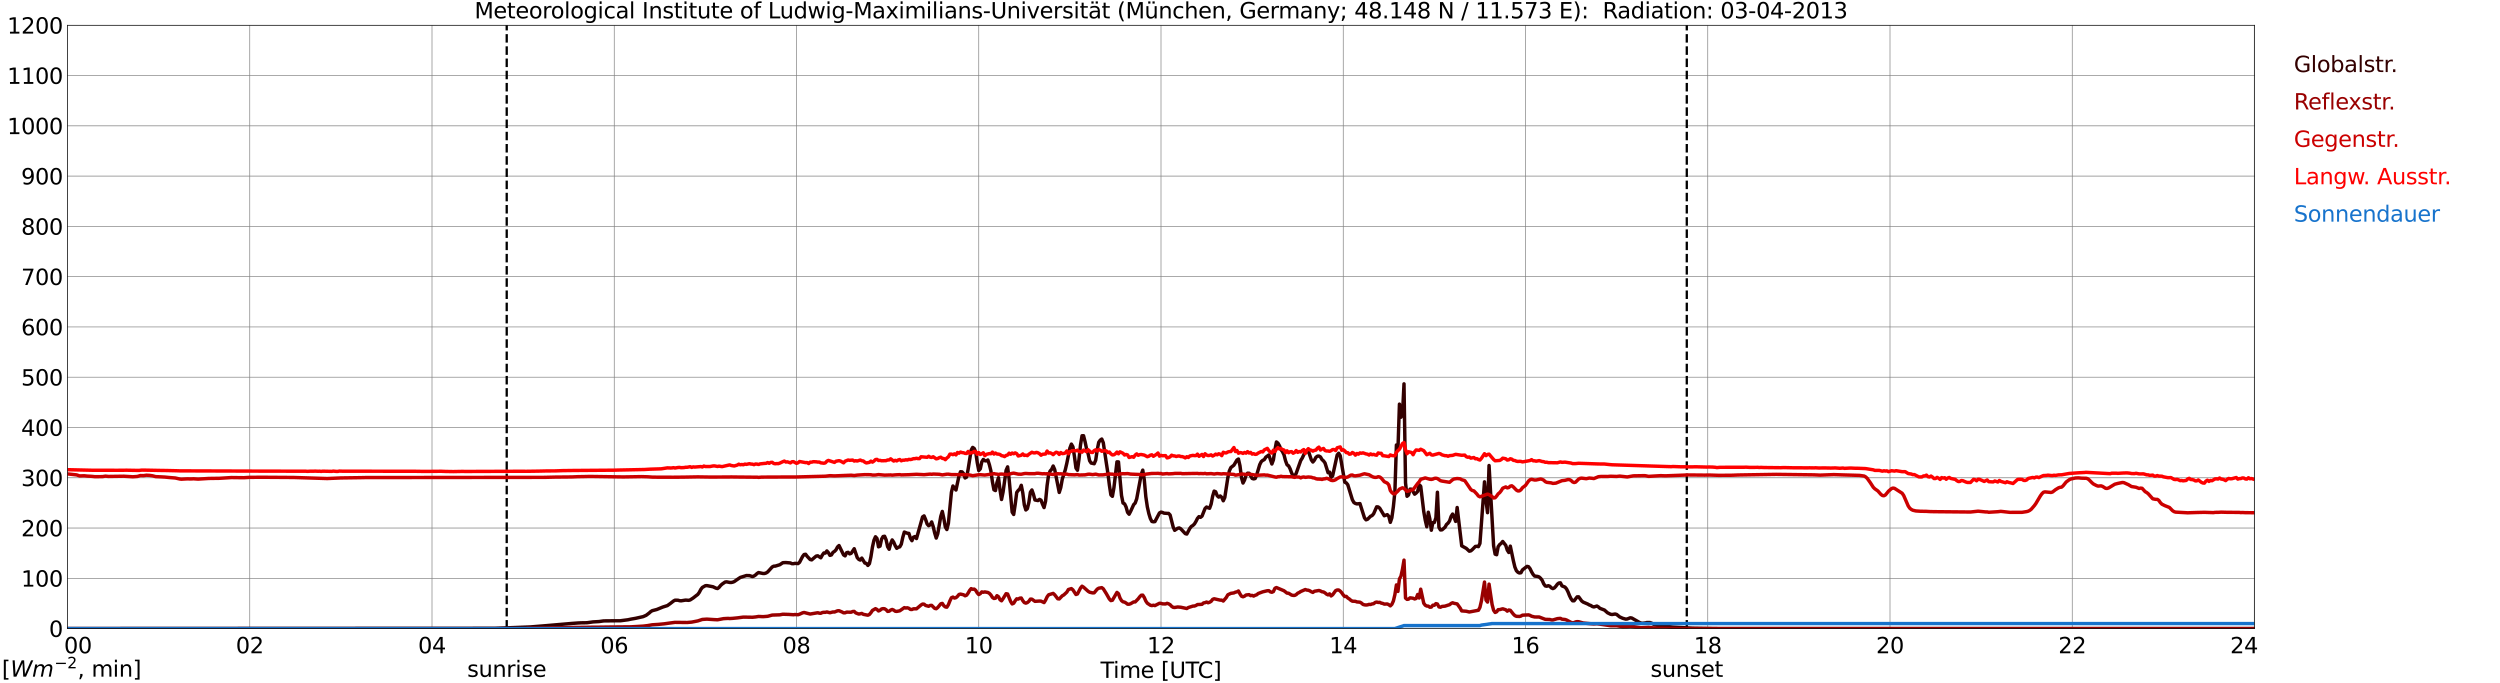 <?xml version="1.0" encoding="utf-8" standalone="no"?>
<!DOCTYPE svg PUBLIC "-//W3C//DTD SVG 1.1//EN"
  "http://www.w3.org/Graphics/SVG/1.1/DTD/svg11.dtd">
<svg xmlns:xlink="http://www.w3.org/1999/xlink" width="1085.4pt" height="296.64pt" viewBox="0 0 1085.4 296.64" xmlns="http://www.w3.org/2000/svg" version="1.1">
 <defs>
  <style type="text/css">*{stroke-linejoin: round; stroke-linecap: butt}</style>
 </defs>
 <g id="figure_1">
  <g id="patch_1">
   <path d="M 0 296.64 
L 1085.4 296.64 
L 1085.4 0 
L 0 0 
z
" style="fill: #ffffff"/>
  </g>
  <g id="axes_1">
   <g id="patch_2">
    <path d="M 29.306 272.909 
L 978.814 272.909 
L 978.814 10.976 
L 29.306 10.976 
z
" style="fill: #ffffff"/>
   </g>
   <g id="patch_3">
    <path d="M 978.814 272.909 
L 978.814 272.909 
L 978.814 10.976 
L 978.814 10.976 
z
" clip-path="url(#p608eaacb79)" style="fill: #d3d3d3; opacity: 0.25; stroke: #d3d3d3; stroke-linejoin: miter"/>
   </g>
   <g id="matplotlib.axis_1">
    <g id="xtick_1">
     <g id="line2d_1">
      <path d="M 29.306 272.909 
L 29.306 10.976 
" clip-path="url(#p608eaacb79)" style="fill: none; stroke: #808080; stroke-width: 0.3; stroke-linecap: square"/>
     </g>
     <g id="line2d_2"/>
     <g id="text_1">
      <!--    00 -->
      <g transform="translate(18.733 283.627) scale(0.095 -0.095)">
       <defs>
        <path id="DejaVuSans-20" transform="scale(0.016)"/>
        <path id="DejaVuSans-30" d="M 2034 4250 
Q 1547 4250 1301 3770 
Q 1056 3291 1056 2328 
Q 1056 1369 1301 889 
Q 1547 409 2034 409 
Q 2525 409 2770 889 
Q 3016 1369 3016 2328 
Q 3016 3291 2770 3770 
Q 2525 4250 2034 4250 
z
M 2034 4750 
Q 2819 4750 3233 4129 
Q 3647 3509 3647 2328 
Q 3647 1150 3233 529 
Q 2819 -91 2034 -91 
Q 1250 -91 836 529 
Q 422 1150 422 2328 
Q 422 3509 836 4129 
Q 1250 4750 2034 4750 
z
" transform="scale(0.016)"/>
       </defs>
       <use xlink:href="#DejaVuSans-20"/>
       <use xlink:href="#DejaVuSans-20" transform="translate(31.787 0)"/>
       <use xlink:href="#DejaVuSans-20" transform="translate(63.574 0)"/>
       <use xlink:href="#DejaVuSans-30" transform="translate(95.361 0)"/>
       <use xlink:href="#DejaVuSans-30" transform="translate(158.984 0)"/>
      </g>
     </g>
    </g>
    <g id="xtick_2">
     <g id="line2d_3">
      <path d="M 108.431 272.909 
L 108.431 10.976 
" clip-path="url(#p608eaacb79)" style="fill: none; stroke: #808080; stroke-width: 0.3; stroke-linecap: square"/>
     </g>
     <g id="line2d_4"/>
     <g id="text_2">
      <!-- 02 -->
      <g transform="translate(102.387 283.627) scale(0.095 -0.095)">
       <defs>
        <path id="DejaVuSans-32" d="M 1228 531 
L 3431 531 
L 3431 0 
L 469 0 
L 469 531 
Q 828 903 1448 1529 
Q 2069 2156 2228 2338 
Q 2531 2678 2651 2914 
Q 2772 3150 2772 3378 
Q 2772 3750 2511 3984 
Q 2250 4219 1831 4219 
Q 1534 4219 1204 4116 
Q 875 4013 500 3803 
L 500 4441 
Q 881 4594 1212 4672 
Q 1544 4750 1819 4750 
Q 2544 4750 2975 4387 
Q 3406 4025 3406 3419 
Q 3406 3131 3298 2873 
Q 3191 2616 2906 2266 
Q 2828 2175 2409 1742 
Q 1991 1309 1228 531 
z
" transform="scale(0.016)"/>
       </defs>
       <use xlink:href="#DejaVuSans-30"/>
       <use xlink:href="#DejaVuSans-32" transform="translate(63.623 0)"/>
      </g>
     </g>
    </g>
    <g id="xtick_3">
     <g id="line2d_5">
      <path d="M 187.557 272.909 
L 187.557 10.976 
" clip-path="url(#p608eaacb79)" style="fill: none; stroke: #808080; stroke-width: 0.3; stroke-linecap: square"/>
     </g>
     <g id="line2d_6"/>
     <g id="text_3">
      <!-- 04 -->
      <g transform="translate(181.513 283.627) scale(0.095 -0.095)">
       <defs>
        <path id="DejaVuSans-34" d="M 2419 4116 
L 825 1625 
L 2419 1625 
L 2419 4116 
z
M 2253 4666 
L 3047 4666 
L 3047 1625 
L 3713 1625 
L 3713 1100 
L 3047 1100 
L 3047 0 
L 2419 0 
L 2419 1100 
L 313 1100 
L 313 1709 
L 2253 4666 
z
" transform="scale(0.016)"/>
       </defs>
       <use xlink:href="#DejaVuSans-30"/>
       <use xlink:href="#DejaVuSans-34" transform="translate(63.623 0)"/>
      </g>
     </g>
    </g>
    <g id="xtick_4">
     <g id="line2d_7">
      <path d="M 266.683 272.909 
L 266.683 10.976 
" clip-path="url(#p608eaacb79)" style="fill: none; stroke: #808080; stroke-width: 0.3; stroke-linecap: square"/>
     </g>
     <g id="line2d_8"/>
     <g id="text_4">
      <!-- 06 -->
      <g transform="translate(260.638 283.627) scale(0.095 -0.095)">
       <defs>
        <path id="DejaVuSans-36" d="M 2113 2584 
Q 1688 2584 1439 2293 
Q 1191 2003 1191 1497 
Q 1191 994 1439 701 
Q 1688 409 2113 409 
Q 2538 409 2786 701 
Q 3034 994 3034 1497 
Q 3034 2003 2786 2293 
Q 2538 2584 2113 2584 
z
M 3366 4563 
L 3366 3988 
Q 3128 4100 2886 4159 
Q 2644 4219 2406 4219 
Q 1781 4219 1451 3797 
Q 1122 3375 1075 2522 
Q 1259 2794 1537 2939 
Q 1816 3084 2150 3084 
Q 2853 3084 3261 2657 
Q 3669 2231 3669 1497 
Q 3669 778 3244 343 
Q 2819 -91 2113 -91 
Q 1303 -91 875 529 
Q 447 1150 447 2328 
Q 447 3434 972 4092 
Q 1497 4750 2381 4750 
Q 2619 4750 2861 4703 
Q 3103 4656 3366 4563 
z
" transform="scale(0.016)"/>
       </defs>
       <use xlink:href="#DejaVuSans-30"/>
       <use xlink:href="#DejaVuSans-36" transform="translate(63.623 0)"/>
      </g>
     </g>
    </g>
    <g id="xtick_5">
     <g id="line2d_9">
      <path d="M 345.808 272.909 
L 345.808 10.976 
" clip-path="url(#p608eaacb79)" style="fill: none; stroke: #808080; stroke-width: 0.3; stroke-linecap: square"/>
     </g>
     <g id="line2d_10"/>
     <g id="text_5">
      <!-- 08 -->
      <g transform="translate(339.764 283.627) scale(0.095 -0.095)">
       <defs>
        <path id="DejaVuSans-38" d="M 2034 2216 
Q 1584 2216 1326 1975 
Q 1069 1734 1069 1313 
Q 1069 891 1326 650 
Q 1584 409 2034 409 
Q 2484 409 2743 651 
Q 3003 894 3003 1313 
Q 3003 1734 2745 1975 
Q 2488 2216 2034 2216 
z
M 1403 2484 
Q 997 2584 770 2862 
Q 544 3141 544 3541 
Q 544 4100 942 4425 
Q 1341 4750 2034 4750 
Q 2731 4750 3128 4425 
Q 3525 4100 3525 3541 
Q 3525 3141 3298 2862 
Q 3072 2584 2669 2484 
Q 3125 2378 3379 2068 
Q 3634 1759 3634 1313 
Q 3634 634 3220 271 
Q 2806 -91 2034 -91 
Q 1263 -91 848 271 
Q 434 634 434 1313 
Q 434 1759 690 2068 
Q 947 2378 1403 2484 
z
M 1172 3481 
Q 1172 3119 1398 2916 
Q 1625 2713 2034 2713 
Q 2441 2713 2670 2916 
Q 2900 3119 2900 3481 
Q 2900 3844 2670 4047 
Q 2441 4250 2034 4250 
Q 1625 4250 1398 4047 
Q 1172 3844 1172 3481 
z
" transform="scale(0.016)"/>
       </defs>
       <use xlink:href="#DejaVuSans-30"/>
       <use xlink:href="#DejaVuSans-38" transform="translate(63.623 0)"/>
      </g>
     </g>
    </g>
    <g id="xtick_6">
     <g id="line2d_11">
      <path d="M 424.934 272.909 
L 424.934 10.976 
" clip-path="url(#p608eaacb79)" style="fill: none; stroke: #808080; stroke-width: 0.3; stroke-linecap: square"/>
     </g>
     <g id="line2d_12"/>
     <g id="text_6">
      <!-- 10 -->
      <g transform="translate(418.89 283.627) scale(0.095 -0.095)">
       <defs>
        <path id="DejaVuSans-31" d="M 794 531 
L 1825 531 
L 1825 4091 
L 703 3866 
L 703 4441 
L 1819 4666 
L 2450 4666 
L 2450 531 
L 3481 531 
L 3481 0 
L 794 0 
L 794 531 
z
" transform="scale(0.016)"/>
       </defs>
       <use xlink:href="#DejaVuSans-31"/>
       <use xlink:href="#DejaVuSans-30" transform="translate(63.623 0)"/>
      </g>
     </g>
    </g>
    <g id="xtick_7">
     <g id="line2d_13">
      <path d="M 504.06 272.909 
L 504.06 10.976 
" clip-path="url(#p608eaacb79)" style="fill: none; stroke: #808080; stroke-width: 0.3; stroke-linecap: square"/>
     </g>
     <g id="line2d_14"/>
     <g id="text_7">
      <!-- 12 -->
      <g transform="translate(498.015 283.627) scale(0.095 -0.095)">
       <use xlink:href="#DejaVuSans-31"/>
       <use xlink:href="#DejaVuSans-32" transform="translate(63.623 0)"/>
      </g>
     </g>
    </g>
    <g id="xtick_8">
     <g id="line2d_15">
      <path d="M 583.185 272.909 
L 583.185 10.976 
" clip-path="url(#p608eaacb79)" style="fill: none; stroke: #808080; stroke-width: 0.3; stroke-linecap: square"/>
     </g>
     <g id="line2d_16"/>
     <g id="text_8">
      <!-- 14 -->
      <g transform="translate(577.141 283.627) scale(0.095 -0.095)">
       <use xlink:href="#DejaVuSans-31"/>
       <use xlink:href="#DejaVuSans-34" transform="translate(63.623 0)"/>
      </g>
     </g>
    </g>
    <g id="xtick_9">
     <g id="line2d_17">
      <path d="M 662.311 272.909 
L 662.311 10.976 
" clip-path="url(#p608eaacb79)" style="fill: none; stroke: #808080; stroke-width: 0.3; stroke-linecap: square"/>
     </g>
     <g id="line2d_18"/>
     <g id="text_9">
      <!-- 16 -->
      <g transform="translate(656.267 283.627) scale(0.095 -0.095)">
       <use xlink:href="#DejaVuSans-31"/>
       <use xlink:href="#DejaVuSans-36" transform="translate(63.623 0)"/>
      </g>
     </g>
    </g>
    <g id="xtick_10">
     <g id="line2d_19">
      <path d="M 741.437 272.909 
L 741.437 10.976 
" clip-path="url(#p608eaacb79)" style="fill: none; stroke: #808080; stroke-width: 0.3; stroke-linecap: square"/>
     </g>
     <g id="line2d_20"/>
     <g id="text_10">
      <!-- 18 -->
      <g transform="translate(735.392 283.627) scale(0.095 -0.095)">
       <use xlink:href="#DejaVuSans-31"/>
       <use xlink:href="#DejaVuSans-38" transform="translate(63.623 0)"/>
      </g>
     </g>
    </g>
    <g id="xtick_11">
     <g id="line2d_21">
      <path d="M 820.562 272.909 
L 820.562 10.976 
" clip-path="url(#p608eaacb79)" style="fill: none; stroke: #808080; stroke-width: 0.3; stroke-linecap: square"/>
     </g>
     <g id="line2d_22"/>
     <g id="text_11">
      <!-- 20 -->
      <g transform="translate(814.518 283.627) scale(0.095 -0.095)">
       <use xlink:href="#DejaVuSans-32"/>
       <use xlink:href="#DejaVuSans-30" transform="translate(63.623 0)"/>
      </g>
     </g>
    </g>
    <g id="xtick_12">
     <g id="line2d_23">
      <path d="M 899.688 272.909 
L 899.688 10.976 
" clip-path="url(#p608eaacb79)" style="fill: none; stroke: #808080; stroke-width: 0.3; stroke-linecap: square"/>
     </g>
     <g id="line2d_24"/>
     <g id="text_12">
      <!-- 22 -->
      <g transform="translate(893.644 283.627) scale(0.095 -0.095)">
       <use xlink:href="#DejaVuSans-32"/>
       <use xlink:href="#DejaVuSans-32" transform="translate(63.623 0)"/>
      </g>
     </g>
    </g>
    <g id="xtick_13">
     <g id="line2d_25">
      <path d="M 978.814 272.909 
L 978.814 10.976 
" clip-path="url(#p608eaacb79)" style="fill: none; stroke: #808080; stroke-width: 0.3; stroke-linecap: square"/>
     </g>
     <g id="line2d_26"/>
     <g id="text_13">
      <!-- 24    -->
      <g transform="translate(968.241 283.627) scale(0.095 -0.095)">
       <use xlink:href="#DejaVuSans-32"/>
       <use xlink:href="#DejaVuSans-34" transform="translate(63.623 0)"/>
       <use xlink:href="#DejaVuSans-20" transform="translate(127.246 0)"/>
       <use xlink:href="#DejaVuSans-20" transform="translate(159.033 0)"/>
       <use xlink:href="#DejaVuSans-20" transform="translate(190.82 0)"/>
      </g>
     </g>
    </g>
    <g id="text_14">
     <!-- Time [UTC] -->
     <g transform="translate(477.806 294.322) scale(0.095 -0.095)">
      <defs>
       <path id="DejaVuSans-54" d="M -19 4666 
L 3928 4666 
L 3928 4134 
L 2272 4134 
L 2272 0 
L 1638 0 
L 1638 4134 
L -19 4134 
L -19 4666 
z
" transform="scale(0.016)"/>
       <path id="DejaVuSans-69" d="M 603 3500 
L 1178 3500 
L 1178 0 
L 603 0 
L 603 3500 
z
M 603 4863 
L 1178 4863 
L 1178 4134 
L 603 4134 
L 603 4863 
z
" transform="scale(0.016)"/>
       <path id="DejaVuSans-6d" d="M 3328 2828 
Q 3544 3216 3844 3400 
Q 4144 3584 4550 3584 
Q 5097 3584 5394 3201 
Q 5691 2819 5691 2113 
L 5691 0 
L 5113 0 
L 5113 2094 
Q 5113 2597 4934 2840 
Q 4756 3084 4391 3084 
Q 3944 3084 3684 2787 
Q 3425 2491 3425 1978 
L 3425 0 
L 2847 0 
L 2847 2094 
Q 2847 2600 2669 2842 
Q 2491 3084 2119 3084 
Q 1678 3084 1418 2786 
Q 1159 2488 1159 1978 
L 1159 0 
L 581 0 
L 581 3500 
L 1159 3500 
L 1159 2956 
Q 1356 3278 1631 3431 
Q 1906 3584 2284 3584 
Q 2666 3584 2933 3390 
Q 3200 3197 3328 2828 
z
" transform="scale(0.016)"/>
       <path id="DejaVuSans-65" d="M 3597 1894 
L 3597 1613 
L 953 1613 
Q 991 1019 1311 708 
Q 1631 397 2203 397 
Q 2534 397 2845 478 
Q 3156 559 3463 722 
L 3463 178 
Q 3153 47 2828 -22 
Q 2503 -91 2169 -91 
Q 1331 -91 842 396 
Q 353 884 353 1716 
Q 353 2575 817 3079 
Q 1281 3584 2069 3584 
Q 2775 3584 3186 3129 
Q 3597 2675 3597 1894 
z
M 3022 2063 
Q 3016 2534 2758 2815 
Q 2500 3097 2075 3097 
Q 1594 3097 1305 2825 
Q 1016 2553 972 2059 
L 3022 2063 
z
" transform="scale(0.016)"/>
       <path id="DejaVuSans-5b" d="M 550 4863 
L 1875 4863 
L 1875 4416 
L 1125 4416 
L 1125 -397 
L 1875 -397 
L 1875 -844 
L 550 -844 
L 550 4863 
z
" transform="scale(0.016)"/>
       <path id="DejaVuSans-55" d="M 556 4666 
L 1191 4666 
L 1191 1831 
Q 1191 1081 1462 751 
Q 1734 422 2344 422 
Q 2950 422 3222 751 
Q 3494 1081 3494 1831 
L 3494 4666 
L 4128 4666 
L 4128 1753 
Q 4128 841 3676 375 
Q 3225 -91 2344 -91 
Q 1459 -91 1007 375 
Q 556 841 556 1753 
L 556 4666 
z
" transform="scale(0.016)"/>
       <path id="DejaVuSans-43" d="M 4122 4306 
L 4122 3641 
Q 3803 3938 3442 4084 
Q 3081 4231 2675 4231 
Q 1875 4231 1450 3742 
Q 1025 3253 1025 2328 
Q 1025 1406 1450 917 
Q 1875 428 2675 428 
Q 3081 428 3442 575 
Q 3803 722 4122 1019 
L 4122 359 
Q 3791 134 3420 21 
Q 3050 -91 2638 -91 
Q 1578 -91 968 557 
Q 359 1206 359 2328 
Q 359 3453 968 4101 
Q 1578 4750 2638 4750 
Q 3056 4750 3426 4639 
Q 3797 4528 4122 4306 
z
" transform="scale(0.016)"/>
       <path id="DejaVuSans-5d" d="M 1947 4863 
L 1947 -844 
L 622 -844 
L 622 -397 
L 1369 -397 
L 1369 4416 
L 622 4416 
L 622 4863 
L 1947 4863 
z
" transform="scale(0.016)"/>
      </defs>
      <use xlink:href="#DejaVuSans-54"/>
      <use xlink:href="#DejaVuSans-69" transform="translate(57.959 0)"/>
      <use xlink:href="#DejaVuSans-6d" transform="translate(85.742 0)"/>
      <use xlink:href="#DejaVuSans-65" transform="translate(183.154 0)"/>
      <use xlink:href="#DejaVuSans-20" transform="translate(244.678 0)"/>
      <use xlink:href="#DejaVuSans-5b" transform="translate(276.465 0)"/>
      <use xlink:href="#DejaVuSans-55" transform="translate(315.479 0)"/>
      <use xlink:href="#DejaVuSans-54" transform="translate(388.672 0)"/>
      <use xlink:href="#DejaVuSans-43" transform="translate(443.881 0)"/>
      <use xlink:href="#DejaVuSans-5d" transform="translate(513.705 0)"/>
     </g>
    </g>
   </g>
   <g id="matplotlib.axis_2">
    <g id="ytick_1">
     <g id="line2d_27">
      <path d="M 29.306 272.909 
L 978.814 272.909 
" clip-path="url(#p608eaacb79)" style="fill: none; stroke: #808080; stroke-width: 0.3; stroke-linecap: square"/>
     </g>
     <g id="line2d_28"/>
     <g id="text_15">
      <!-- 0 -->
      <g transform="translate(21.261 276.518) scale(0.095 -0.095)">
       <use xlink:href="#DejaVuSans-30"/>
      </g>
     </g>
    </g>
    <g id="ytick_2">
     <g id="line2d_29">
      <path d="M 29.306 251.081 
L 978.814 251.081 
" clip-path="url(#p608eaacb79)" style="fill: none; stroke: #808080; stroke-width: 0.3; stroke-linecap: square"/>
     </g>
     <g id="line2d_30"/>
     <g id="text_16">
      <!-- 100 -->
      <g transform="translate(9.173 254.69) scale(0.095 -0.095)">
       <use xlink:href="#DejaVuSans-31"/>
       <use xlink:href="#DejaVuSans-30" transform="translate(63.623 0)"/>
       <use xlink:href="#DejaVuSans-30" transform="translate(127.246 0)"/>
      </g>
     </g>
    </g>
    <g id="ytick_3">
     <g id="line2d_31">
      <path d="M 29.306 229.253 
L 978.814 229.253 
" clip-path="url(#p608eaacb79)" style="fill: none; stroke: #808080; stroke-width: 0.3; stroke-linecap: square"/>
     </g>
     <g id="line2d_32"/>
     <g id="text_17">
      <!-- 200 -->
      <g transform="translate(9.173 232.863) scale(0.095 -0.095)">
       <use xlink:href="#DejaVuSans-32"/>
       <use xlink:href="#DejaVuSans-30" transform="translate(63.623 0)"/>
       <use xlink:href="#DejaVuSans-30" transform="translate(127.246 0)"/>
      </g>
     </g>
    </g>
    <g id="ytick_4">
     <g id="line2d_33">
      <path d="M 29.306 207.426 
L 978.814 207.426 
" clip-path="url(#p608eaacb79)" style="fill: none; stroke: #808080; stroke-width: 0.3; stroke-linecap: square"/>
     </g>
     <g id="line2d_34"/>
     <g id="text_18">
      <!-- 300 -->
      <g transform="translate(9.173 211.035) scale(0.095 -0.095)">
       <defs>
        <path id="DejaVuSans-33" d="M 2597 2516 
Q 3050 2419 3304 2112 
Q 3559 1806 3559 1356 
Q 3559 666 3084 287 
Q 2609 -91 1734 -91 
Q 1441 -91 1130 -33 
Q 819 25 488 141 
L 488 750 
Q 750 597 1062 519 
Q 1375 441 1716 441 
Q 2309 441 2620 675 
Q 2931 909 2931 1356 
Q 2931 1769 2642 2001 
Q 2353 2234 1838 2234 
L 1294 2234 
L 1294 2753 
L 1863 2753 
Q 2328 2753 2575 2939 
Q 2822 3125 2822 3475 
Q 2822 3834 2567 4026 
Q 2313 4219 1838 4219 
Q 1578 4219 1281 4162 
Q 984 4106 628 3988 
L 628 4550 
Q 988 4650 1302 4700 
Q 1616 4750 1894 4750 
Q 2613 4750 3031 4423 
Q 3450 4097 3450 3541 
Q 3450 3153 3228 2886 
Q 3006 2619 2597 2516 
z
" transform="scale(0.016)"/>
       </defs>
       <use xlink:href="#DejaVuSans-33"/>
       <use xlink:href="#DejaVuSans-30" transform="translate(63.623 0)"/>
       <use xlink:href="#DejaVuSans-30" transform="translate(127.246 0)"/>
      </g>
     </g>
    </g>
    <g id="ytick_5">
     <g id="line2d_35">
      <path d="M 29.306 185.598 
L 978.814 185.598 
" clip-path="url(#p608eaacb79)" style="fill: none; stroke: #808080; stroke-width: 0.3; stroke-linecap: square"/>
     </g>
     <g id="line2d_36"/>
     <g id="text_19">
      <!-- 400 -->
      <g transform="translate(9.173 189.207) scale(0.095 -0.095)">
       <use xlink:href="#DejaVuSans-34"/>
       <use xlink:href="#DejaVuSans-30" transform="translate(63.623 0)"/>
       <use xlink:href="#DejaVuSans-30" transform="translate(127.246 0)"/>
      </g>
     </g>
    </g>
    <g id="ytick_6">
     <g id="line2d_37">
      <path d="M 29.306 163.77 
L 978.814 163.77 
" clip-path="url(#p608eaacb79)" style="fill: none; stroke: #808080; stroke-width: 0.3; stroke-linecap: square"/>
     </g>
     <g id="line2d_38"/>
     <g id="text_20">
      <!-- 500 -->
      <g transform="translate(9.173 167.379) scale(0.095 -0.095)">
       <defs>
        <path id="DejaVuSans-35" d="M 691 4666 
L 3169 4666 
L 3169 4134 
L 1269 4134 
L 1269 2991 
Q 1406 3038 1543 3061 
Q 1681 3084 1819 3084 
Q 2600 3084 3056 2656 
Q 3513 2228 3513 1497 
Q 3513 744 3044 326 
Q 2575 -91 1722 -91 
Q 1428 -91 1123 -41 
Q 819 9 494 109 
L 494 744 
Q 775 591 1075 516 
Q 1375 441 1709 441 
Q 2250 441 2565 725 
Q 2881 1009 2881 1497 
Q 2881 1984 2565 2268 
Q 2250 2553 1709 2553 
Q 1456 2553 1204 2497 
Q 953 2441 691 2322 
L 691 4666 
z
" transform="scale(0.016)"/>
       </defs>
       <use xlink:href="#DejaVuSans-35"/>
       <use xlink:href="#DejaVuSans-30" transform="translate(63.623 0)"/>
       <use xlink:href="#DejaVuSans-30" transform="translate(127.246 0)"/>
      </g>
     </g>
    </g>
    <g id="ytick_7">
     <g id="line2d_39">
      <path d="M 29.306 141.942 
L 978.814 141.942 
" clip-path="url(#p608eaacb79)" style="fill: none; stroke: #808080; stroke-width: 0.3; stroke-linecap: square"/>
     </g>
     <g id="line2d_40"/>
     <g id="text_21">
      <!-- 600 -->
      <g transform="translate(9.173 145.551) scale(0.095 -0.095)">
       <use xlink:href="#DejaVuSans-36"/>
       <use xlink:href="#DejaVuSans-30" transform="translate(63.623 0)"/>
       <use xlink:href="#DejaVuSans-30" transform="translate(127.246 0)"/>
      </g>
     </g>
    </g>
    <g id="ytick_8">
     <g id="line2d_41">
      <path d="M 29.306 120.114 
L 978.814 120.114 
" clip-path="url(#p608eaacb79)" style="fill: none; stroke: #808080; stroke-width: 0.3; stroke-linecap: square"/>
     </g>
     <g id="line2d_42"/>
     <g id="text_22">
      <!-- 700 -->
      <g transform="translate(9.173 123.724) scale(0.095 -0.095)">
       <defs>
        <path id="DejaVuSans-37" d="M 525 4666 
L 3525 4666 
L 3525 4397 
L 1831 0 
L 1172 0 
L 2766 4134 
L 525 4134 
L 525 4666 
z
" transform="scale(0.016)"/>
       </defs>
       <use xlink:href="#DejaVuSans-37"/>
       <use xlink:href="#DejaVuSans-30" transform="translate(63.623 0)"/>
       <use xlink:href="#DejaVuSans-30" transform="translate(127.246 0)"/>
      </g>
     </g>
    </g>
    <g id="ytick_9">
     <g id="line2d_43">
      <path d="M 29.306 98.287 
L 978.814 98.287 
" clip-path="url(#p608eaacb79)" style="fill: none; stroke: #808080; stroke-width: 0.3; stroke-linecap: square"/>
     </g>
     <g id="line2d_44"/>
     <g id="text_23">
      <!-- 800 -->
      <g transform="translate(9.173 101.896) scale(0.095 -0.095)">
       <use xlink:href="#DejaVuSans-38"/>
       <use xlink:href="#DejaVuSans-30" transform="translate(63.623 0)"/>
       <use xlink:href="#DejaVuSans-30" transform="translate(127.246 0)"/>
      </g>
     </g>
    </g>
    <g id="ytick_10">
     <g id="line2d_45">
      <path d="M 29.306 76.459 
L 978.814 76.459 
" clip-path="url(#p608eaacb79)" style="fill: none; stroke: #808080; stroke-width: 0.3; stroke-linecap: square"/>
     </g>
     <g id="line2d_46"/>
     <g id="text_24">
      <!-- 900 -->
      <g transform="translate(9.173 80.068) scale(0.095 -0.095)">
       <defs>
        <path id="DejaVuSans-39" d="M 703 97 
L 703 672 
Q 941 559 1184 500 
Q 1428 441 1663 441 
Q 2288 441 2617 861 
Q 2947 1281 2994 2138 
Q 2813 1869 2534 1725 
Q 2256 1581 1919 1581 
Q 1219 1581 811 2004 
Q 403 2428 403 3163 
Q 403 3881 828 4315 
Q 1253 4750 1959 4750 
Q 2769 4750 3195 4129 
Q 3622 3509 3622 2328 
Q 3622 1225 3098 567 
Q 2575 -91 1691 -91 
Q 1453 -91 1209 -44 
Q 966 3 703 97 
z
M 1959 2075 
Q 2384 2075 2632 2365 
Q 2881 2656 2881 3163 
Q 2881 3666 2632 3958 
Q 2384 4250 1959 4250 
Q 1534 4250 1286 3958 
Q 1038 3666 1038 3163 
Q 1038 2656 1286 2365 
Q 1534 2075 1959 2075 
z
" transform="scale(0.016)"/>
       </defs>
       <use xlink:href="#DejaVuSans-39"/>
       <use xlink:href="#DejaVuSans-30" transform="translate(63.623 0)"/>
       <use xlink:href="#DejaVuSans-30" transform="translate(127.246 0)"/>
      </g>
     </g>
    </g>
    <g id="ytick_11">
     <g id="line2d_47">
      <path d="M 29.306 54.631 
L 978.814 54.631 
" clip-path="url(#p608eaacb79)" style="fill: none; stroke: #808080; stroke-width: 0.3; stroke-linecap: square"/>
     </g>
     <g id="line2d_48"/>
     <g id="text_25">
      <!-- 1000 -->
      <g transform="translate(3.128 58.24) scale(0.095 -0.095)">
       <use xlink:href="#DejaVuSans-31"/>
       <use xlink:href="#DejaVuSans-30" transform="translate(63.623 0)"/>
       <use xlink:href="#DejaVuSans-30" transform="translate(127.246 0)"/>
       <use xlink:href="#DejaVuSans-30" transform="translate(190.869 0)"/>
      </g>
     </g>
    </g>
    <g id="ytick_12">
     <g id="line2d_49">
      <path d="M 29.306 32.803 
L 978.814 32.803 
" clip-path="url(#p608eaacb79)" style="fill: none; stroke: #808080; stroke-width: 0.3; stroke-linecap: square"/>
     </g>
     <g id="line2d_50"/>
     <g id="text_26">
      <!-- 1100 -->
      <g transform="translate(3.128 36.413) scale(0.095 -0.095)">
       <use xlink:href="#DejaVuSans-31"/>
       <use xlink:href="#DejaVuSans-31" transform="translate(63.623 0)"/>
       <use xlink:href="#DejaVuSans-30" transform="translate(127.246 0)"/>
       <use xlink:href="#DejaVuSans-30" transform="translate(190.869 0)"/>
      </g>
     </g>
    </g>
    <g id="ytick_13">
     <g id="line2d_51">
      <path d="M 29.306 10.976 
L 978.814 10.976 
" clip-path="url(#p608eaacb79)" style="fill: none; stroke: #808080; stroke-width: 0.3; stroke-linecap: square"/>
     </g>
     <g id="line2d_52"/>
     <g id="text_27">
      <!-- 1200 -->
      <g transform="translate(3.128 14.585) scale(0.095 -0.095)">
       <use xlink:href="#DejaVuSans-31"/>
       <use xlink:href="#DejaVuSans-32" transform="translate(63.623 0)"/>
       <use xlink:href="#DejaVuSans-30" transform="translate(127.246 0)"/>
       <use xlink:href="#DejaVuSans-30" transform="translate(190.869 0)"/>
      </g>
     </g>
    </g>
   </g>
   <g id="line2d_53">
    <path d="M 219.999 272.909 
L 219.999 10.976 
" clip-path="url(#p608eaacb79)" style="fill: none; stroke-dasharray: 3.7,1.6; stroke-dashoffset: 0; stroke: #000000"/>
   </g>
   <g id="line2d_54">
    <path d="M 732.337 272.909 
L 732.337 10.976 
" clip-path="url(#p608eaacb79)" style="fill: none; stroke-dasharray: 3.7,1.6; stroke-dashoffset: 0; stroke: #000000"/>
   </g>
   <g id="line2d_55">
    <path d="M 29.306 272.909 
L 214.592 272.804 
L 230.417 272.18 
L 237.011 271.641 
L 248.22 270.674 
L 250.858 270.479 
L 252.176 270.414 
L 254.814 270.37 
L 257.451 270.006 
L 260.089 269.855 
L 262.067 269.576 
L 267.342 269.51 
L 269.32 269.51 
L 272.617 269.08 
L 273.936 268.801 
L 275.914 268.456 
L 279.211 267.723 
L 280.53 267.142 
L 281.849 266.151 
L 282.508 265.548 
L 283.167 265.14 
L 285.145 264.623 
L 287.783 263.547 
L 289.761 262.923 
L 291.08 261.975 
L 292.399 260.943 
L 293.058 260.576 
L 294.377 260.598 
L 295.036 260.792 
L 295.696 260.856 
L 297.674 260.535 
L 298.992 260.642 
L 299.652 260.469 
L 300.971 259.607 
L 302.289 258.575 
L 302.949 258.079 
L 303.608 257.175 
L 304.267 255.905 
L 304.927 255.045 
L 306.246 254.292 
L 306.905 254.248 
L 309.543 254.744 
L 310.861 255.368 
L 311.521 255.519 
L 312.18 255.023 
L 312.839 254.205 
L 313.499 253.602 
L 314.818 252.698 
L 315.477 252.611 
L 316.796 252.871 
L 317.455 252.893 
L 318.114 252.762 
L 318.774 252.504 
L 320.093 251.579 
L 321.411 250.697 
L 324.049 249.878 
L 325.368 249.9 
L 326.686 250.33 
L 327.346 250.092 
L 328.005 249.64 
L 328.665 249.016 
L 329.324 248.586 
L 331.302 248.996 
L 331.961 248.975 
L 332.621 248.759 
L 333.28 248.329 
L 335.258 246.155 
L 335.918 245.81 
L 336.577 245.788 
L 338.555 245.185 
L 339.874 244.304 
L 341.193 244.238 
L 343.171 244.41 
L 343.83 244.734 
L 344.49 244.734 
L 345.149 244.583 
L 346.468 244.69 
L 347.127 244.153 
L 348.446 241.612 
L 349.105 240.75 
L 349.765 240.643 
L 350.424 241.525 
L 351.743 242.924 
L 352.402 243.077 
L 353.721 241.957 
L 354.38 241.418 
L 355.04 241.311 
L 356.359 242.171 
L 357.018 240.988 
L 357.677 240.084 
L 358.337 240.126 
L 358.996 239.2 
L 359.655 239.955 
L 360.315 241.117 
L 360.974 240.922 
L 361.634 239.824 
L 362.293 239.394 
L 362.952 238.727 
L 363.612 237.478 
L 364.271 236.854 
L 366.249 240.922 
L 366.909 241.333 
L 367.568 239.955 
L 368.227 239.803 
L 368.887 240.471 
L 369.546 240.235 
L 370.865 238.233 
L 372.184 242.108 
L 372.843 242.861 
L 373.502 243.162 
L 374.162 242.3 
L 375.481 244.454 
L 376.14 244.605 
L 376.799 245.487 
L 377.459 244.734 
L 378.118 241.741 
L 378.777 237.543 
L 379.437 234.551 
L 380.096 233.045 
L 380.756 233.776 
L 381.415 237.415 
L 382.074 237.113 
L 382.734 234.099 
L 383.393 232.938 
L 384.053 232.829 
L 384.712 234.357 
L 385.371 237.371 
L 386.031 238.469 
L 386.69 236.016 
L 387.349 234.422 
L 388.009 235.391 
L 388.668 236.919 
L 389.328 238.061 
L 389.987 237.609 
L 390.646 237.415 
L 391.306 236.251 
L 391.965 233.259 
L 392.624 231 
L 393.943 231.517 
L 394.603 231.58 
L 395.262 233.669 
L 395.921 234.745 
L 396.581 233.239 
L 397.24 232.957 
L 397.899 233.82 
L 400.537 224.434 
L 401.196 223.982 
L 401.856 225.532 
L 402.515 227.49 
L 403.175 228.245 
L 403.834 227.856 
L 404.493 226.608 
L 405.153 228.609 
L 405.812 231.43 
L 406.471 233.604 
L 407.131 231.753 
L 408.45 224.176 
L 409.109 222.044 
L 409.768 225.08 
L 410.428 228.804 
L 411.087 229.902 
L 411.746 227.232 
L 413.065 213.736 
L 413.725 211.001 
L 415.043 212.745 
L 416.362 206.609 
L 417.022 204.802 
L 417.681 204.867 
L 418.34 205.62 
L 419 207.515 
L 419.659 207.126 
L 420.318 203.748 
L 421.637 195.416 
L 422.297 194.255 
L 422.956 194.706 
L 423.615 196.234 
L 424.275 200.799 
L 424.934 204.285 
L 425.593 203.575 
L 426.253 200.561 
L 426.912 199.463 
L 427.572 200.043 
L 428.231 200.109 
L 428.89 199.701 
L 429.55 201.766 
L 430.209 204.457 
L 430.869 209.15 
L 431.528 212.638 
L 432.187 212.983 
L 432.847 209.495 
L 433.506 207.384 
L 434.165 212.66 
L 434.825 216.857 
L 435.484 213.67 
L 436.803 204.199 
L 437.462 202.693 
L 438.122 207.989 
L 439.44 222.345 
L 440.1 223.358 
L 440.759 218.988 
L 441.419 213.799 
L 442.078 212.917 
L 442.737 212.293 
L 443.397 210.7 
L 444.056 214.015 
L 444.716 219.204 
L 445.375 221.4 
L 446.034 220.861 
L 446.694 218.128 
L 447.353 213.714 
L 448.012 212.723 
L 448.672 214.596 
L 449.331 217.071 
L 450.65 217.331 
L 451.309 216.814 
L 451.969 217.159 
L 452.628 218.922 
L 453.287 220.365 
L 453.947 217.61 
L 454.606 210.807 
L 455.266 206.094 
L 455.925 204.501 
L 456.584 203.769 
L 457.244 202.327 
L 457.903 203.854 
L 459.881 213.799 
L 460.541 211.691 
L 461.2 208.008 
L 462.519 203.92 
L 463.178 201.078 
L 464.497 194.556 
L 465.156 192.812 
L 465.816 193.973 
L 466.475 198.107 
L 467.134 203.208 
L 467.794 204.156 
L 468.453 199.421 
L 469.113 193.135 
L 469.772 189.195 
L 470.431 189.173 
L 471.091 191.758 
L 471.75 194.899 
L 472.409 196.944 
L 473.069 200.024 
L 473.728 201.034 
L 475.047 201.336 
L 475.706 199.808 
L 476.366 195.331 
L 477.025 192.037 
L 477.685 191.09 
L 478.344 190.616 
L 479.003 192.231 
L 480.322 201.013 
L 480.981 205.297 
L 481.641 210.571 
L 482.3 214.875 
L 482.96 215.48 
L 483.619 211.776 
L 484.938 200.517 
L 485.597 200.539 
L 486.916 215.113 
L 487.575 218.407 
L 488.235 218.73 
L 488.894 220.107 
L 489.553 222.454 
L 490.213 223.251 
L 490.872 222.002 
L 492.191 219.095 
L 492.85 218.407 
L 493.51 216.556 
L 495.488 205.943 
L 496.147 204.112 
L 496.807 208.31 
L 497.466 215.631 
L 498.125 220.064 
L 498.785 222.991 
L 499.444 225.145 
L 500.103 226.394 
L 500.763 226.544 
L 501.422 226.457 
L 503.4 222.69 
L 504.06 222.345 
L 504.719 222.495 
L 505.379 222.799 
L 506.697 222.884 
L 507.357 222.906 
L 508.016 223.593 
L 509.335 228.782 
L 509.994 230.246 
L 511.313 229.362 
L 511.972 229.212 
L 512.632 229.579 
L 514.61 231.689 
L 515.269 231.86 
L 516.588 229.384 
L 517.247 228.546 
L 517.907 228.136 
L 518.566 227.49 
L 519.226 226.394 
L 519.885 225.08 
L 520.544 224.305 
L 521.204 224.606 
L 521.863 224.089 
L 523.182 220.775 
L 523.841 220.129 
L 524.501 220.472 
L 525.16 220.666 
L 525.819 218.859 
L 526.479 215.436 
L 527.138 213.219 
L 527.797 213.52 
L 528.457 215.22 
L 529.116 215.823 
L 529.776 215.327 
L 530.435 215.932 
L 531.094 217.416 
L 531.754 215.995 
L 533.073 207.384 
L 533.732 204.457 
L 534.391 202.994 
L 535.71 201.96 
L 537.029 199.723 
L 537.688 199.29 
L 538.348 202.22 
L 539.007 207.428 
L 539.666 209.711 
L 540.326 208.441 
L 540.985 206.373 
L 541.644 205.448 
L 542.304 205.47 
L 543.623 207.707 
L 544.282 207.923 
L 544.941 207.751 
L 545.601 206.179 
L 546.919 201.746 
L 547.579 200.432 
L 548.238 199.873 
L 548.898 199.55 
L 549.557 198.494 
L 550.876 197.527 
L 552.195 201.445 
L 552.854 199.679 
L 553.513 195.309 
L 554.173 191.886 
L 554.832 192.404 
L 555.491 193.543 
L 556.151 195.158 
L 556.81 196.106 
L 557.47 197.483 
L 558.129 200.043 
L 558.788 201.809 
L 559.448 202.239 
L 560.107 203.531 
L 560.766 205.319 
L 561.426 206.631 
L 562.085 206.718 
L 562.745 205.511 
L 564.723 199.915 
L 565.382 198.882 
L 566.701 196.018 
L 567.36 196.213 
L 568.02 195.739 
L 569.338 199.679 
L 569.998 200.583 
L 570.657 199.786 
L 571.317 198.559 
L 571.976 198.042 
L 572.635 198 
L 573.295 198.387 
L 573.954 199.528 
L 574.613 200.109 
L 575.273 201.013 
L 576.592 205.232 
L 577.251 204.974 
L 577.91 207.255 
L 578.57 206.59 
L 580.548 197.548 
L 581.207 196.771 
L 581.867 197.828 
L 583.845 209.344 
L 584.504 209.645 
L 585.164 210.486 
L 587.142 216.964 
L 587.801 218.169 
L 588.46 218.58 
L 589.12 218.772 
L 590.439 218.643 
L 592.417 224.864 
L 593.076 225.682 
L 593.736 225.447 
L 595.054 224.132 
L 595.714 223.831 
L 596.373 223.056 
L 597.692 220.042 
L 598.351 220.086 
L 599.011 220.625 
L 600.989 223.916 
L 602.307 223.443 
L 602.967 224.176 
L 603.626 226.78 
L 604.286 224.8 
L 604.945 220.02 
L 605.604 213.52 
L 606.264 193.198 
L 606.923 195.331 
L 607.582 175.461 
L 608.242 181.145 
L 608.901 179.938 
L 609.561 166.658 
L 610.22 209.645 
L 610.879 215.458 
L 611.539 214.897 
L 612.198 212.359 
L 612.858 212.4 
L 614.176 214.552 
L 614.836 214.059 
L 615.495 213.347 
L 616.154 210.442 
L 616.814 211.088 
L 618.133 222.087 
L 618.792 225.833 
L 619.451 228.697 
L 620.111 222.388 
L 620.77 225.296 
L 621.429 230.203 
L 622.089 226.887 
L 622.748 226.824 
L 623.408 224.8 
L 624.067 213.714 
L 624.726 228.954 
L 625.386 230.074 
L 626.045 230.052 
L 627.364 228.911 
L 628.023 227.706 
L 628.683 227.125 
L 629.342 226.178 
L 630.001 224.239 
L 630.661 223.185 
L 631.32 224.606 
L 631.98 226.372 
L 632.639 220.343 
L 634.617 236.985 
L 636.595 238.083 
L 637.914 239.309 
L 638.573 239.159 
L 639.233 238.598 
L 640.552 237.242 
L 641.211 237.177 
L 641.87 237.327 
L 642.53 235.928 
L 644.508 209.194 
L 645.167 217.438 
L 645.827 222.583 
L 646.486 202.11 
L 648.464 236.985 
L 649.123 240.58 
L 649.783 240.837 
L 650.442 237.349 
L 651.102 236.424 
L 651.761 235.906 
L 652.42 235.09 
L 653.739 236.769 
L 654.399 238.836 
L 655.058 239.868 
L 655.717 237.113 
L 657.036 243.419 
L 657.695 246.176 
L 658.355 247.768 
L 659.014 248.457 
L 659.674 248.78 
L 660.333 248.652 
L 660.992 247.425 
L 662.97 245.895 
L 663.63 246.045 
L 664.289 246.886 
L 664.949 248.263 
L 665.608 249.383 
L 666.267 250.114 
L 667.586 250.265 
L 668.246 250.503 
L 668.905 251.105 
L 669.564 251.987 
L 670.224 253.495 
L 670.883 254.377 
L 671.542 254.528 
L 672.202 254.292 
L 672.861 254.528 
L 673.521 255.217 
L 674.18 255.54 
L 674.839 255.259 
L 675.499 254.528 
L 676.158 253.624 
L 676.817 253.107 
L 677.477 253.043 
L 678.136 254.355 
L 679.455 254.894 
L 680.114 255.669 
L 680.774 256.981 
L 681.433 258.64 
L 682.092 259.974 
L 682.752 260.836 
L 683.411 260.836 
L 684.73 259.135 
L 685.389 259.114 
L 686.708 260.921 
L 687.368 261.416 
L 689.346 262.255 
L 690.005 262.643 
L 690.664 262.879 
L 691.324 263.311 
L 691.983 263.525 
L 693.302 263.117 
L 693.961 263.503 
L 694.621 264.108 
L 696.599 264.861 
L 697.918 266.044 
L 699.236 266.69 
L 699.896 266.797 
L 701.215 266.583 
L 701.874 266.756 
L 703.193 267.832 
L 704.511 268.434 
L 705.83 268.801 
L 706.49 268.735 
L 707.808 268.218 
L 708.468 268.327 
L 711.765 270.22 
L 712.424 270.501 
L 713.083 270.608 
L 714.402 270.436 
L 715.062 270.263 
L 716.38 270.285 
L 717.04 270.543 
L 718.358 271.254 
L 719.677 271.534 
L 722.315 271.791 
L 726.271 272.243 
L 734.843 272.739 
L 741.437 272.848 
L 746.712 272.909 
L 978.154 272.909 
L 978.154 272.909 
" clip-path="url(#p608eaacb79)" style="fill: none; stroke: #330000; stroke-width: 1.5; stroke-linecap: square"/>
   </g>
   <g id="line2d_56">
    <path d="M 29.306 272.909 
L 228.439 272.909 
L 229.098 272.743 
L 231.736 272.721 
L 237.67 272.636 
L 238.989 272.57 
L 244.923 272.485 
L 247.561 272.42 
L 256.133 272.335 
L 257.451 272.291 
L 260.089 272.291 
L 264.705 272.228 
L 273.936 272.14 
L 275.914 272.034 
L 279.211 271.839 
L 281.189 271.603 
L 283.167 271.259 
L 285.805 271.086 
L 288.442 270.829 
L 290.42 270.547 
L 293.058 270.204 
L 298.333 270.268 
L 300.311 270.095 
L 302.949 269.58 
L 304.927 268.934 
L 306.905 268.803 
L 310.202 269.019 
L 311.521 269.085 
L 314.158 268.589 
L 316.136 268.482 
L 316.796 268.545 
L 318.114 268.46 
L 320.093 268.266 
L 322.73 267.921 
L 326.686 267.987 
L 328.005 267.858 
L 329.324 267.642 
L 331.302 267.727 
L 333.28 267.576 
L 335.258 267.039 
L 338.555 266.932 
L 339.874 266.673 
L 342.512 266.76 
L 344.49 266.889 
L 345.149 266.801 
L 346.468 266.889 
L 347.127 266.673 
L 348.446 266.07 
L 349.105 265.92 
L 351.743 266.587 
L 355.04 266.027 
L 355.699 266.221 
L 356.359 266.264 
L 357.018 265.941 
L 357.677 265.834 
L 358.337 265.854 
L 358.996 265.684 
L 360.315 266.027 
L 361.634 265.684 
L 362.293 265.725 
L 363.612 265.188 
L 364.271 265.145 
L 365.59 265.703 
L 366.249 266.07 
L 366.909 266.048 
L 367.568 265.769 
L 369.546 265.791 
L 370.206 265.49 
L 370.865 265.446 
L 371.524 266.092 
L 372.843 266.609 
L 374.162 266.328 
L 374.821 266.716 
L 376.799 267.103 
L 377.459 266.78 
L 378.118 266.005 
L 378.777 265.016 
L 380.096 264.263 
L 380.756 264.606 
L 381.415 265.252 
L 382.074 264.95 
L 382.734 264.392 
L 383.393 264.241 
L 384.053 264.304 
L 384.712 264.715 
L 385.371 265.446 
L 386.031 265.361 
L 386.69 264.865 
L 387.349 264.606 
L 388.009 264.887 
L 388.668 265.38 
L 389.328 265.446 
L 390.646 265.188 
L 392.624 263.811 
L 393.284 263.981 
L 393.943 263.874 
L 394.603 264.112 
L 395.262 264.586 
L 395.921 264.627 
L 396.581 264.326 
L 397.899 264.326 
L 399.878 262.669 
L 400.537 262.259 
L 401.196 262.303 
L 401.856 262.864 
L 403.175 263.228 
L 403.834 262.864 
L 404.493 262.82 
L 405.812 264.132 
L 406.471 264.282 
L 407.131 263.767 
L 408.45 262.152 
L 409.109 261.98 
L 409.768 262.971 
L 410.428 263.508 
L 411.087 263.617 
L 411.746 262.562 
L 412.406 260.882 
L 413.065 259.526 
L 413.725 259.225 
L 414.384 259.655 
L 415.043 259.483 
L 415.703 258.902 
L 416.362 258.083 
L 417.022 257.933 
L 418.34 258.234 
L 419 258.666 
L 419.659 258.406 
L 420.318 257.503 
L 420.978 256.339 
L 421.637 255.564 
L 422.297 255.846 
L 422.956 255.759 
L 423.615 256.298 
L 424.275 257.418 
L 424.934 258.127 
L 425.593 257.739 
L 426.253 256.985 
L 426.912 257.136 
L 427.572 256.985 
L 428.89 257.223 
L 429.55 257.61 
L 430.209 258.321 
L 430.869 259.376 
L 431.528 259.827 
L 432.187 259.72 
L 432.847 258.623 
L 433.506 259.074 
L 434.165 260.367 
L 434.825 260.84 
L 435.484 259.915 
L 436.803 257.76 
L 437.462 257.889 
L 438.781 261.141 
L 439.44 262.196 
L 440.1 261.916 
L 440.759 260.818 
L 441.419 259.978 
L 442.078 260.107 
L 442.737 259.699 
L 443.397 259.633 
L 444.056 260.775 
L 444.716 261.615 
L 445.375 261.851 
L 446.034 261.615 
L 446.694 261.054 
L 447.353 260.107 
L 448.012 260.129 
L 449.331 261.076 
L 451.309 260.947 
L 451.969 260.991 
L 453.287 261.615 
L 453.947 260.559 
L 454.606 259.138 
L 455.266 258.234 
L 457.244 257.632 
L 457.903 258.234 
L 459.222 259.956 
L 459.881 260.044 
L 461.2 258.666 
L 461.859 258.299 
L 463.178 257.073 
L 463.838 255.953 
L 465.156 255.545 
L 465.816 256.104 
L 467.134 258.105 
L 467.794 257.869 
L 469.113 255.307 
L 469.772 254.51 
L 470.431 254.921 
L 472.409 256.706 
L 473.069 257.114 
L 474.388 257.418 
L 475.047 257.374 
L 476.366 255.781 
L 477.025 255.372 
L 478.344 255.134 
L 479.003 255.63 
L 480.322 257.739 
L 481.641 260.065 
L 482.3 260.753 
L 482.96 260.602 
L 484.938 257.202 
L 485.597 257.76 
L 486.256 259.633 
L 486.916 260.753 
L 487.575 261.292 
L 488.235 261.421 
L 488.894 261.807 
L 489.553 262.325 
L 490.213 262.325 
L 490.872 262.108 
L 492.191 261.334 
L 492.85 261.334 
L 494.169 259.978 
L 494.828 259.096 
L 495.488 258.428 
L 496.147 258.385 
L 496.807 259.419 
L 497.466 260.947 
L 498.125 261.895 
L 499.444 262.776 
L 500.103 262.927 
L 500.763 262.755 
L 501.422 262.927 
L 503.4 261.916 
L 504.06 261.958 
L 504.719 262.174 
L 506.038 262.218 
L 506.697 261.938 
L 507.357 262.152 
L 508.016 262.541 
L 508.675 263.25 
L 509.335 263.68 
L 509.994 263.746 
L 511.313 263.529 
L 512.632 263.639 
L 515.269 264.197 
L 515.929 263.767 
L 517.247 263.357 
L 517.907 263.143 
L 518.566 263.121 
L 519.226 262.883 
L 519.885 262.475 
L 521.863 262.368 
L 522.522 261.766 
L 523.182 261.657 
L 523.841 261.377 
L 524.501 261.7 
L 525.16 261.465 
L 525.819 261.076 
L 526.479 260.216 
L 527.138 259.956 
L 529.776 260.559 
L 530.435 260.559 
L 531.094 260.947 
L 532.413 259.397 
L 533.073 258.234 
L 534.391 257.61 
L 535.71 257.418 
L 536.369 257.095 
L 537.029 256.964 
L 537.688 256.577 
L 538.348 257.848 
L 539.007 258.858 
L 539.666 259.096 
L 540.326 258.836 
L 540.985 258.321 
L 542.304 258.171 
L 542.963 258.601 
L 543.623 258.472 
L 544.282 258.795 
L 544.941 258.45 
L 545.601 258.234 
L 546.26 257.675 
L 548.238 256.944 
L 550.216 256.47 
L 550.876 256.448 
L 551.535 256.964 
L 552.195 257.136 
L 552.854 256.835 
L 553.513 255.414 
L 554.173 255.091 
L 557.47 256.49 
L 558.788 257.525 
L 559.448 257.546 
L 560.766 258.363 
L 561.426 258.494 
L 562.085 258.494 
L 562.745 258.171 
L 563.404 257.546 
L 564.063 257.245 
L 564.723 256.813 
L 566.701 255.953 
L 567.36 256.189 
L 568.02 256.254 
L 568.679 256.512 
L 569.338 256.922 
L 569.998 257.202 
L 570.657 256.706 
L 572.635 256.361 
L 573.295 256.577 
L 573.954 256.922 
L 574.613 257.007 
L 575.273 257.396 
L 575.932 257.955 
L 576.592 258.278 
L 577.251 257.826 
L 577.91 258.729 
L 578.57 258.234 
L 579.889 256.427 
L 580.548 256.147 
L 581.207 256.147 
L 581.867 256.621 
L 582.526 257.352 
L 583.185 258.299 
L 583.845 258.987 
L 584.504 258.924 
L 585.164 259.633 
L 585.823 260.044 
L 586.482 260.624 
L 587.142 261.01 
L 588.46 261.076 
L 589.12 261.334 
L 590.439 261.443 
L 591.098 261.829 
L 591.757 262.412 
L 592.417 262.604 
L 593.076 262.669 
L 593.736 262.604 
L 594.395 262.39 
L 595.054 262.453 
L 595.714 262.196 
L 596.373 262.108 
L 597.032 261.571 
L 597.692 261.377 
L 598.351 261.571 
L 599.011 261.484 
L 599.67 261.851 
L 600.329 261.98 
L 600.989 262.281 
L 602.307 262.218 
L 602.967 262.541 
L 603.626 263.034 
L 604.286 262.39 
L 604.945 260.947 
L 605.604 258.171 
L 606.264 253.951 
L 606.923 256.772 
L 607.582 251.345 
L 608.242 250.14 
L 608.901 247.128 
L 609.561 243.188 
L 610.22 259.655 
L 610.879 260.216 
L 611.539 260.129 
L 612.198 259.548 
L 613.517 259.742 
L 614.176 260.044 
L 614.836 259.827 
L 615.495 258.105 
L 616.154 259.633 
L 616.814 255.802 
L 618.133 261.895 
L 618.792 262.776 
L 619.451 263.121 
L 620.111 263.143 
L 620.77 263.639 
L 621.429 263.573 
L 622.089 262.755 
L 622.748 262.776 
L 623.408 262.067 
L 624.067 262.239 
L 624.726 263.488 
L 625.386 263.639 
L 626.045 263.294 
L 627.364 263.165 
L 628.683 262.733 
L 629.342 262.541 
L 630.001 262.001 
L 630.661 261.7 
L 631.32 261.938 
L 632.639 262.196 
L 633.958 264.025 
L 634.617 265.23 
L 636.595 265.38 
L 637.914 265.703 
L 641.87 264.95 
L 642.53 263.702 
L 643.189 260.86 
L 644.508 252.703 
L 645.167 260.539 
L 645.827 261.399 
L 646.486 253.607 
L 647.805 262.453 
L 648.464 264.95 
L 649.123 265.898 
L 649.783 265.618 
L 650.442 264.693 
L 651.102 264.671 
L 652.42 264.304 
L 653.739 264.736 
L 654.399 265.339 
L 655.058 264.843 
L 655.717 264.972 
L 657.036 266.629 
L 657.695 267.275 
L 658.355 267.576 
L 659.674 267.642 
L 660.333 267.469 
L 660.992 267.083 
L 663.63 266.952 
L 664.289 267.168 
L 664.949 267.535 
L 666.267 267.858 
L 667.586 267.878 
L 668.246 267.878 
L 670.883 268.89 
L 672.861 268.956 
L 673.521 269.148 
L 674.18 269.17 
L 676.158 268.589 
L 677.477 268.46 
L 678.136 268.825 
L 679.455 268.956 
L 680.114 269.17 
L 682.092 270.224 
L 682.752 270.418 
L 683.411 270.311 
L 684.071 270.01 
L 684.73 269.881 
L 685.389 269.923 
L 687.368 270.484 
L 690.005 270.741 
L 691.983 270.892 
L 693.302 270.785 
L 699.236 271.667 
L 701.874 271.667 
L 704.511 272.077 
L 706.49 272.034 
L 707.808 271.905 
L 709.786 272.14 
L 712.424 272.549 
L 714.402 272.442 
L 715.721 272.357 
L 717.699 272.592 
L 719.677 272.701 
L 730.227 272.909 
L 978.154 272.909 
L 978.154 272.909 
" clip-path="url(#p608eaacb79)" style="fill: none; stroke: #990000; stroke-width: 1.5; stroke-linecap: square"/>
   </g>
   <g id="line2d_57">
    <path d="M 29.306 205.747 
L 33.262 206.184 
L 34.581 206.627 
L 36.559 206.559 
L 37.878 206.705 
L 39.856 206.808 
L 41.175 206.952 
L 44.472 206.926 
L 45.79 206.716 
L 47.109 206.854 
L 53.703 206.755 
L 56.34 206.913 
L 57.659 207 
L 59.637 206.858 
L 60.956 206.461 
L 62.275 206.502 
L 63.594 206.314 
L 64.912 206.384 
L 66.231 206.574 
L 67.55 206.928 
L 69.528 207.013 
L 71.506 207.116 
L 73.484 207.316 
L 76.122 207.526 
L 78.1 207.978 
L 78.759 208.048 
L 81.397 207.899 
L 82.716 207.947 
L 84.034 207.877 
L 86.013 208.017 
L 90.628 207.725 
L 95.244 207.661 
L 100.519 207.334 
L 105.794 207.402 
L 108.431 207.242 
L 113.707 207.205 
L 117.003 207.227 
L 127.553 207.299 
L 142.06 207.762 
L 147.994 207.502 
L 156.566 207.38 
L 158.544 207.336 
L 236.351 207.251 
L 240.967 207.135 
L 248.22 207.068 
L 250.858 206.956 
L 253.495 206.913 
L 256.133 206.851 
L 259.43 206.899 
L 270.639 207.065 
L 278.552 206.932 
L 281.189 207.004 
L 283.167 207.14 
L 285.805 207.181 
L 292.399 207.194 
L 297.014 207.148 
L 302.949 207.039 
L 308.224 207.122 
L 316.136 207.098 
L 317.455 207.07 
L 320.093 207.107 
L 328.005 207.181 
L 328.665 207.166 
L 329.324 207.264 
L 330.643 207.146 
L 343.83 207.083 
L 345.149 207.096 
L 358.337 206.749 
L 360.315 206.522 
L 362.293 206.611 
L 369.546 206.312 
L 370.865 206.459 
L 372.184 206.266 
L 375.481 206.063 
L 376.799 206.079 
L 378.118 206.109 
L 378.777 206.253 
L 380.096 206.24 
L 381.415 206.044 
L 384.053 206.284 
L 386.69 206.201 
L 387.349 206.29 
L 388.668 206.168 
L 390.646 206.07 
L 391.306 206.192 
L 394.603 206.096 
L 397.899 205.915 
L 401.196 206.087 
L 403.834 205.832 
L 404.493 205.926 
L 405.153 205.81 
L 407.79 205.911 
L 409.109 206.179 
L 411.087 205.869 
L 411.746 205.86 
L 413.065 206.048 
L 420.318 206.103 
L 421.637 206.356 
L 422.297 206.535 
L 424.934 206.107 
L 425.593 206.09 
L 426.912 206.203 
L 427.572 206.249 
L 430.869 205.804 
L 431.528 205.599 
L 432.187 205.797 
L 432.847 205.843 
L 433.506 206.005 
L 434.165 205.847 
L 434.825 205.812 
L 437.462 206.02 
L 439.44 205.513 
L 440.1 205.415 
L 442.078 205.845 
L 443.397 205.884 
L 444.716 205.601 
L 445.375 205.551 
L 446.694 205.644 
L 449.331 205.636 
L 449.991 205.489 
L 450.65 205.459 
L 452.628 205.708 
L 453.287 205.642 
L 453.947 205.723 
L 454.606 205.675 
L 457.244 205.998 
L 459.222 205.653 
L 459.881 205.736 
L 460.541 205.695 
L 461.859 205.917 
L 463.178 205.836 
L 463.838 206.046 
L 466.475 206.16 
L 467.794 206.037 
L 468.453 206.232 
L 471.091 206.16 
L 472.409 205.893 
L 473.069 205.874 
L 474.388 206.059 
L 475.706 205.858 
L 477.025 206.19 
L 479.003 206.155 
L 481.641 205.743 
L 482.3 205.847 
L 482.96 205.839 
L 483.619 206.011 
L 484.938 205.972 
L 485.597 206.039 
L 486.256 205.76 
L 487.575 205.647 
L 488.235 205.69 
L 489.553 205.603 
L 490.872 205.836 
L 494.828 206.007 
L 495.488 206.111 
L 496.807 206.09 
L 497.466 205.856 
L 500.103 205.551 
L 502.082 205.544 
L 502.741 205.505 
L 503.4 205.599 
L 504.06 205.557 
L 504.719 205.802 
L 506.697 205.599 
L 507.357 205.738 
L 509.335 205.631 
L 509.994 205.542 
L 511.972 205.533 
L 512.632 205.509 
L 513.291 205.66 
L 516.588 205.583 
L 519.885 205.537 
L 520.544 205.644 
L 521.204 205.583 
L 522.522 205.64 
L 523.182 205.52 
L 523.841 205.712 
L 525.819 205.609 
L 527.138 205.799 
L 528.457 205.596 
L 530.435 205.784 
L 531.094 205.653 
L 535.71 205.974 
L 536.369 206.308 
L 538.348 205.987 
L 539.007 205.769 
L 540.326 205.902 
L 540.985 206.037 
L 541.644 205.871 
L 542.304 205.832 
L 545.601 206.345 
L 548.898 206.175 
L 549.557 206.304 
L 550.216 206.262 
L 553.513 207.078 
L 554.173 207.194 
L 554.832 206.954 
L 555.491 206.95 
L 556.151 206.764 
L 556.81 206.928 
L 560.766 206.993 
L 562.085 207.262 
L 562.745 207.068 
L 564.063 207.126 
L 564.723 207.476 
L 565.382 207.172 
L 566.042 207.074 
L 566.701 207.255 
L 568.02 207.087 
L 569.338 207.207 
L 569.998 207.45 
L 570.657 207.526 
L 571.317 207.845 
L 571.976 207.991 
L 573.295 208.028 
L 573.954 208.161 
L 574.613 207.941 
L 575.273 207.877 
L 575.932 207.65 
L 576.592 207.825 
L 577.91 208.537 
L 578.57 208.654 
L 579.229 208.545 
L 579.889 208.266 
L 580.548 207.783 
L 581.867 207.065 
L 582.526 207.017 
L 583.845 207.225 
L 584.504 207.26 
L 585.164 207.068 
L 586.482 206.286 
L 587.142 206.229 
L 587.801 206.561 
L 588.46 206.603 
L 590.439 206.301 
L 591.757 205.858 
L 592.417 205.695 
L 594.395 206.111 
L 595.714 206.899 
L 596.373 207.161 
L 597.032 207.273 
L 597.692 207.225 
L 598.351 206.958 
L 599.011 207.089 
L 599.67 207.548 
L 600.989 209.13 
L 602.307 209.757 
L 602.967 210.536 
L 603.626 212.965 
L 604.286 213.845 
L 604.945 214.386 
L 605.604 214.397 
L 606.923 213.188 
L 607.582 212.363 
L 608.901 211.771 
L 609.561 212.066 
L 610.879 213.339 
L 613.517 212.581 
L 615.495 209.901 
L 616.154 209.167 
L 616.814 208.102 
L 618.792 207.495 
L 620.77 208.076 
L 621.429 208.141 
L 622.089 208.004 
L 622.748 207.692 
L 623.408 207.622 
L 624.067 207.762 
L 625.386 208.687 
L 626.045 208.866 
L 629.342 209.394 
L 630.661 208.275 
L 631.32 207.945 
L 632.639 207.753 
L 633.958 207.88 
L 634.617 208.275 
L 635.936 208.668 
L 637.255 210.584 
L 638.573 212.529 
L 639.233 212.979 
L 639.892 213.103 
L 641.211 214.498 
L 641.87 215.362 
L 642.53 215.703 
L 645.827 214.52 
L 646.486 214.742 
L 647.805 215.602 
L 648.464 216.205 
L 649.123 216.104 
L 649.783 215.362 
L 650.442 214.415 
L 651.102 213.882 
L 651.761 213.044 
L 652.42 211.964 
L 653.739 211.398 
L 654.399 211.815 
L 655.058 211.66 
L 655.717 211.055 
L 656.377 210.916 
L 657.036 211.409 
L 658.355 212.776 
L 659.014 213.157 
L 659.674 213.112 
L 660.333 212.642 
L 660.992 211.754 
L 662.311 210.754 
L 663.63 208.857 
L 664.289 208.275 
L 664.949 208.089 
L 666.267 208.408 
L 666.927 208.39 
L 668.905 207.952 
L 669.564 208.144 
L 670.224 208.465 
L 670.883 209.113 
L 671.542 209.41 
L 673.521 209.652 
L 674.18 209.877 
L 675.499 209.759 
L 678.136 208.692 
L 679.455 208.541 
L 680.774 208.183 
L 681.433 208.24 
L 682.092 208.598 
L 682.752 209.224 
L 683.411 209.504 
L 684.071 209.316 
L 685.389 208.004 
L 686.049 207.67 
L 686.708 207.583 
L 688.686 207.832 
L 690.005 207.543 
L 691.324 207.67 
L 691.983 207.773 
L 693.302 207.242 
L 693.961 206.965 
L 695.28 206.849 
L 697.918 206.878 
L 699.236 206.758 
L 701.874 206.856 
L 703.193 206.703 
L 706.49 207.068 
L 709.127 206.59 
L 713.743 206.509 
L 714.402 206.539 
L 715.721 206.823 
L 720.996 206.507 
L 722.974 206.585 
L 732.865 206.208 
L 740.118 206.275 
L 742.096 206.242 
L 746.052 206.365 
L 751.327 206.343 
L 752.646 206.304 
L 754.624 206.223 
L 771.109 205.946 
L 787.593 206.162 
L 790.231 206.282 
L 796.165 206.055 
L 800.122 206.186 
L 804.078 206.301 
L 807.375 206.397 
L 809.353 206.683 
L 810.012 207.059 
L 810.672 207.672 
L 811.99 209.523 
L 813.309 211.56 
L 813.969 212.215 
L 815.287 213.144 
L 816.606 214.633 
L 817.265 215.129 
L 817.925 215.24 
L 818.584 214.88 
L 819.903 213.262 
L 821.222 212.118 
L 821.881 211.902 
L 822.541 212.022 
L 825.837 214.148 
L 826.497 215.107 
L 828.475 219.667 
L 829.134 220.625 
L 829.794 221.168 
L 830.453 221.518 
L 831.772 221.832 
L 833.75 221.965 
L 836.388 222.011 
L 837.706 222.096 
L 839.684 222.146 
L 855.51 222.295 
L 858.806 221.934 
L 860.125 222.061 
L 862.103 222.257 
L 862.763 222.247 
L 863.422 222.406 
L 867.378 222.159 
L 868.697 222.006 
L 872.653 222.45 
L 877.929 222.426 
L 879.907 222.116 
L 880.566 221.932 
L 881.225 221.596 
L 881.885 221.083 
L 883.204 219.56 
L 883.863 218.652 
L 885.841 215.318 
L 886.5 214.389 
L 887.16 213.727 
L 887.819 213.553 
L 890.457 213.806 
L 891.116 213.618 
L 892.435 212.588 
L 893.754 211.787 
L 894.413 211.566 
L 895.072 211.501 
L 895.732 210.898 
L 897.051 209.266 
L 898.369 208.288 
L 899.029 207.984 
L 901.007 207.535 
L 902.326 207.467 
L 903.644 207.598 
L 904.963 207.639 
L 905.622 207.629 
L 906.282 207.794 
L 906.941 208.253 
L 908.26 209.602 
L 908.919 210.15 
L 910.238 210.826 
L 910.898 211.047 
L 912.216 210.942 
L 912.876 211.186 
L 914.194 212.022 
L 914.854 212.049 
L 915.513 211.835 
L 918.151 210.23 
L 919.469 209.881 
L 921.448 209.473 
L 922.107 209.549 
L 924.085 210.433 
L 925.404 211.234 
L 927.382 211.549 
L 928.701 212.077 
L 929.36 211.915 
L 930.02 212.005 
L 931.338 213.459 
L 931.998 213.832 
L 932.657 214.345 
L 934.635 216.56 
L 935.954 216.809 
L 936.613 216.798 
L 937.273 217.244 
L 937.932 218.198 
L 938.592 218.879 
L 939.91 219.544 
L 941.888 220.319 
L 943.207 221.688 
L 943.867 222.12 
L 944.526 222.338 
L 949.801 222.637 
L 953.757 222.506 
L 957.054 222.428 
L 961.01 222.565 
L 961.67 222.447 
L 962.989 222.443 
L 964.307 222.356 
L 966.945 222.432 
L 968.264 222.441 
L 972.22 222.465 
L 972.879 222.552 
L 973.539 222.504 
L 974.857 222.583 
L 978.154 222.602 
L 978.154 222.602 
" clip-path="url(#p608eaacb79)" style="fill: none; stroke: #cc0000; stroke-width: 1.5; stroke-linecap: square"/>
   </g>
   <g id="line2d_58">
    <path d="M 29.306 203.918 
L 39.856 204.16 
L 51.065 204.186 
L 55.022 204.149 
L 60.297 204.241 
L 61.615 204.097 
L 62.934 204.114 
L 70.187 204.256 
L 72.166 204.278 
L 76.781 204.383 
L 78.1 204.426 
L 110.41 204.533 
L 113.047 204.536 
L 132.829 204.586 
L 133.488 204.653 
L 134.807 204.562 
L 136.125 204.584 
L 136.785 204.538 
L 138.104 204.605 
L 138.763 204.575 
L 139.422 204.662 
L 140.082 204.564 
L 144.038 204.653 
L 144.697 204.531 
L 146.016 204.669 
L 146.676 204.673 
L 147.335 204.52 
L 148.654 204.573 
L 178.326 204.608 
L 179.645 204.601 
L 183.601 204.664 
L 184.92 204.669 
L 191.513 204.608 
L 193.492 204.684 
L 196.788 204.741 
L 200.745 204.662 
L 202.063 204.691 
L 226.461 204.603 
L 228.439 204.621 
L 233.714 204.546 
L 237.67 204.453 
L 240.967 204.444 
L 244.264 204.326 
L 248.88 204.265 
L 266.683 204.132 
L 268.661 204.075 
L 279.87 203.839 
L 281.189 203.754 
L 282.508 203.686 
L 287.124 203.542 
L 289.761 203.128 
L 291.08 203.182 
L 291.739 203.167 
L 292.399 203.038 
L 293.058 203.197 
L 294.377 202.968 
L 295.036 202.931 
L 295.696 203.058 
L 297.014 202.992 
L 297.674 202.864 
L 298.333 202.872 
L 299.652 202.621 
L 300.311 202.931 
L 300.971 202.695 
L 301.63 202.781 
L 304.267 202.564 
L 304.927 202.752 
L 305.586 202.337 
L 306.246 202.551 
L 308.224 202.558 
L 309.543 202.3 
L 310.202 202.272 
L 311.521 202.527 
L 312.18 202.381 
L 313.499 202.591 
L 316.796 201.835 
L 317.455 202.097 
L 318.774 202.316 
L 320.093 201.921 
L 320.752 201.525 
L 321.411 201.801 
L 322.071 201.663 
L 322.73 201.796 
L 323.39 201.484 
L 324.049 201.611 
L 325.368 201.316 
L 326.027 201.48 
L 326.686 201.517 
L 327.346 201.742 
L 328.005 201.453 
L 328.665 201.484 
L 329.324 201.667 
L 329.983 201.397 
L 331.961 201.185 
L 332.621 201.161 
L 333.28 200.823 
L 333.94 201.146 
L 334.599 200.764 
L 335.258 200.713 
L 335.918 201.22 
L 336.577 201.344 
L 337.236 201.261 
L 337.896 201.301 
L 338.555 201.071 
L 339.874 200.443 
L 340.533 200.183 
L 341.193 200.602 
L 341.852 200.508 
L 343.171 200.971 
L 343.83 200.473 
L 344.49 200.436 
L 345.808 201.163 
L 346.468 200.923 
L 347.127 200.366 
L 349.765 200.855 
L 350.424 200.801 
L 351.083 201.248 
L 351.743 200.648 
L 352.402 200.655 
L 353.062 200.447 
L 354.38 200.502 
L 355.04 200.624 
L 355.699 200.593 
L 356.359 200.949 
L 357.677 201.113 
L 358.337 200.958 
L 358.996 200.229 
L 359.655 199.893 
L 362.293 200.757 
L 362.952 200.249 
L 364.271 200.002 
L 364.93 200.185 
L 366.249 200.947 
L 366.909 200.238 
L 368.227 199.714 
L 368.887 199.853 
L 370.206 199.736 
L 370.865 200.172 
L 371.524 200.022 
L 372.184 200.155 
L 373.502 199.731 
L 374.162 200.052 
L 374.821 200.133 
L 375.481 200.681 
L 376.14 200.995 
L 377.459 200.74 
L 378.118 200.211 
L 378.777 200.635 
L 379.437 200.19 
L 380.096 199.524 
L 380.756 199.441 
L 381.415 199.93 
L 382.074 199.862 
L 382.734 200.052 
L 384.712 199.993 
L 385.371 199.696 
L 386.031 199.707 
L 386.69 199.205 
L 388.009 200.168 
L 388.668 199.86 
L 389.328 200.1 
L 389.987 199.692 
L 390.646 199.504 
L 391.306 200.059 
L 391.965 199.797 
L 392.624 199.808 
L 393.284 199.605 
L 393.943 199.729 
L 394.603 199.423 
L 395.262 199.526 
L 395.921 199.386 
L 396.581 199.131 
L 397.24 199.131 
L 397.899 198.961 
L 398.559 199.122 
L 399.218 199.109 
L 399.878 198.306 
L 402.515 198.546 
L 403.175 198.101 
L 403.834 198.491 
L 404.493 198.607 
L 405.153 198.297 
L 406.471 199.21 
L 407.131 199.072 
L 407.79 198.699 
L 408.45 198.496 
L 409.109 199.011 
L 409.768 199.072 
L 410.428 199.57 
L 411.087 198.852 
L 411.746 198.35 
L 412.406 197.173 
L 413.065 197.158 
L 413.725 197.396 
L 414.384 197.049 
L 415.043 197.503 
L 415.703 196.459 
L 416.362 196.756 
L 417.022 196.269 
L 417.681 196.507 
L 418.34 196.573 
L 419 196.843 
L 419.659 196.883 
L 420.318 196.005 
L 420.978 196.824 
L 421.637 196.499 
L 422.297 196.525 
L 422.956 195.972 
L 423.615 196.093 
L 424.275 197.234 
L 424.934 196.505 
L 425.593 197.306 
L 426.253 197.016 
L 426.912 196.581 
L 427.572 197.832 
L 428.231 197.256 
L 429.55 196.937 
L 430.209 196.996 
L 430.869 196.289 
L 431.528 197.138 
L 432.187 196.693 
L 432.847 197.125 
L 433.506 197.158 
L 434.165 197.321 
L 434.825 197.826 
L 435.484 197.948 
L 436.144 198.236 
L 436.803 197.727 
L 437.462 197.562 
L 438.122 196.747 
L 438.781 197.217 
L 439.44 196.688 
L 440.1 196.998 
L 440.759 196.625 
L 441.419 196.955 
L 442.078 197.968 
L 443.397 197.64 
L 444.056 197.084 
L 444.716 197.723 
L 445.375 197.607 
L 446.034 197.817 
L 446.694 197.206 
L 448.012 196.348 
L 448.672 196.608 
L 449.331 196.638 
L 449.991 196.405 
L 450.65 196.59 
L 451.309 196.977 
L 451.969 197.64 
L 452.628 197.225 
L 453.947 197.114 
L 454.606 195.837 
L 455.266 196.697 
L 455.925 196.577 
L 456.584 196.887 
L 457.244 197.387 
L 457.903 196.763 
L 458.563 196.337 
L 459.222 196.547 
L 459.881 197.297 
L 460.541 196.481 
L 461.2 196.939 
L 461.859 196.876 
L 462.519 196.656 
L 463.178 195.785 
L 463.838 197.046 
L 464.497 196.018 
L 465.156 195.894 
L 465.816 195.639 
L 467.134 195.721 
L 467.794 195.446 
L 468.453 196.049 
L 469.113 196.053 
L 469.772 196.317 
L 470.431 195.401 
L 471.75 196.11 
L 472.409 195.259 
L 473.728 196.429 
L 474.388 196.435 
L 475.047 195.634 
L 475.706 195.289 
L 476.366 195.787 
L 477.025 195.211 
L 477.685 195.431 
L 478.344 195.94 
L 479.663 195.643 
L 480.322 195.776 
L 480.981 196.475 
L 481.641 196.25 
L 482.3 197.042 
L 482.96 197.507 
L 483.619 197.444 
L 484.278 196.996 
L 484.938 196.285 
L 485.597 197.02 
L 486.256 196.16 
L 487.575 196.8 
L 488.235 197.553 
L 488.894 197.302 
L 489.553 197.509 
L 490.213 198.622 
L 491.532 198.249 
L 492.191 198.529 
L 492.85 197.583 
L 493.51 197.062 
L 494.169 197.673 
L 494.828 197.374 
L 495.488 197.328 
L 496.807 197.588 
L 498.125 198.288 
L 498.785 198.064 
L 499.444 197.625 
L 500.103 197.455 
L 500.763 198.101 
L 502.082 197.256 
L 502.741 196.68 
L 503.4 198.044 
L 504.06 197.699 
L 504.719 197.858 
L 506.038 197.813 
L 506.697 198.795 
L 507.357 198.657 
L 508.016 198.336 
L 508.675 197.627 
L 509.335 197.904 
L 509.994 197.944 
L 510.654 198.21 
L 511.313 198.013 
L 511.972 197.957 
L 512.632 198.212 
L 513.291 198.234 
L 513.95 198.452 
L 514.61 198.806 
L 515.269 198.28 
L 515.929 198.611 
L 516.588 197.963 
L 517.907 197.706 
L 518.566 197.815 
L 519.226 197.802 
L 519.885 197.164 
L 520.544 198.109 
L 521.863 197.291 
L 522.522 198.214 
L 523.182 196.994 
L 523.841 197.555 
L 524.501 197.797 
L 525.16 197.708 
L 525.819 197.474 
L 526.479 197.998 
L 527.138 197.662 
L 527.797 197.162 
L 528.457 197.459 
L 529.116 197.009 
L 529.776 197.193 
L 530.435 197.819 
L 531.094 196.352 
L 531.754 196.605 
L 532.413 196.636 
L 533.073 196.228 
L 533.732 196.055 
L 534.391 196.053 
L 535.71 194.307 
L 536.369 196.04 
L 537.029 195.601 
L 537.688 196.78 
L 538.348 196.472 
L 539.007 196.577 
L 539.666 196.852 
L 540.326 196.451 
L 540.985 196.739 
L 541.644 196.077 
L 542.304 196.684 
L 542.963 196.42 
L 543.623 197.151 
L 544.282 196.963 
L 544.941 197.278 
L 545.601 197.175 
L 546.26 196.695 
L 547.579 196.036 
L 548.238 196.202 
L 548.898 195.326 
L 550.216 194.658 
L 550.876 195.632 
L 551.535 196.348 
L 552.195 196.71 
L 552.854 195.449 
L 553.513 196.034 
L 554.173 194.988 
L 554.832 194.338 
L 555.491 194.916 
L 556.151 194.752 
L 556.81 195.174 
L 557.47 195.398 
L 558.129 196.52 
L 558.788 195.726 
L 559.448 196.551 
L 560.107 196.141 
L 560.766 196.079 
L 561.426 196.778 
L 562.085 196.433 
L 562.745 195.615 
L 563.404 196.4 
L 564.063 196.04 
L 564.723 196.217 
L 565.382 195.593 
L 566.042 195.191 
L 566.701 196.859 
L 567.36 195.536 
L 568.02 194.796 
L 568.679 195.357 
L 569.338 195.475 
L 569.998 195.868 
L 570.657 195.514 
L 571.317 195.425 
L 571.976 194.58 
L 572.635 194.132 
L 573.295 195.37 
L 573.954 194.944 
L 574.613 194.702 
L 575.273 195.606 
L 575.932 195.789 
L 576.592 195.794 
L 577.251 195.948 
L 577.91 195.643 
L 578.57 195.178 
L 579.229 195.178 
L 579.889 195.608 
L 580.548 194.414 
L 581.867 194.043 
L 582.526 195.501 
L 583.185 195.259 
L 583.845 195.752 
L 584.504 196.518 
L 585.164 196.54 
L 585.823 197.206 
L 586.482 197.094 
L 587.142 196.457 
L 587.801 196.811 
L 588.46 197.605 
L 589.12 196.889 
L 589.779 197.169 
L 590.439 196.636 
L 591.098 196.787 
L 591.757 196.603 
L 593.076 197.077 
L 593.736 197.193 
L 594.395 197.566 
L 595.054 197.066 
L 595.714 197.426 
L 596.373 197.258 
L 597.032 197.522 
L 597.692 197.647 
L 598.351 196.647 
L 599.011 196.822 
L 599.67 196.806 
L 600.329 197.843 
L 600.989 197.893 
L 602.967 198.223 
L 603.626 197.509 
L 604.286 197.786 
L 605.604 197.887 
L 606.264 196.427 
L 606.923 195.621 
L 607.582 195.056 
L 608.901 192.57 
L 609.561 192.133 
L 610.22 195.241 
L 610.879 196.979 
L 611.539 196.127 
L 612.858 196.468 
L 613.517 197.426 
L 614.176 196.114 
L 614.836 195.348 
L 616.154 195.521 
L 616.814 195.036 
L 618.133 195.665 
L 619.451 197.422 
L 620.77 196.798 
L 621.429 197.485 
L 622.089 197.586 
L 624.726 196.863 
L 625.386 197.042 
L 626.045 197.479 
L 627.364 197.843 
L 628.023 197.826 
L 628.683 198.094 
L 629.342 197.815 
L 630.661 197.706 
L 631.98 197.254 
L 634.617 197.662 
L 635.936 197.581 
L 636.595 198.275 
L 637.255 198.531 
L 637.914 198.406 
L 638.573 198.904 
L 639.892 198.638 
L 640.552 199.188 
L 641.211 199.127 
L 641.87 199.517 
L 642.53 199.729 
L 643.189 198.972 
L 644.508 196.981 
L 645.167 197.819 
L 645.827 197.3 
L 646.486 197.175 
L 648.464 199.5 
L 649.123 200.046 
L 651.102 199.91 
L 651.761 199.546 
L 652.42 198.919 
L 653.739 199.17 
L 654.399 199.74 
L 655.058 199.629 
L 655.717 199.172 
L 656.377 199.356 
L 657.036 199.871 
L 657.695 199.934 
L 658.355 200.225 
L 659.014 200.349 
L 659.674 200.281 
L 660.333 200.329 
L 660.992 200.539 
L 662.97 200.198 
L 664.289 199.943 
L 664.949 199.563 
L 665.608 200.067 
L 666.267 200.056 
L 666.927 200.231 
L 668.246 199.976 
L 669.564 200.373 
L 670.224 200.434 
L 670.883 200.718 
L 671.542 200.67 
L 672.202 200.86 
L 676.158 200.923 
L 677.477 200.55 
L 678.136 200.727 
L 679.455 200.641 
L 682.092 201.041 
L 682.752 201.281 
L 684.071 201.266 
L 685.389 201.137 
L 693.961 201.432 
L 696.599 201.46 
L 698.577 201.676 
L 699.896 201.79 
L 725.612 202.612 
L 726.271 202.538 
L 729.568 202.661 
L 733.524 202.689 
L 734.843 202.691 
L 736.162 202.654 
L 740.777 202.774 
L 742.096 202.757 
L 743.415 202.774 
L 744.734 202.881 
L 745.393 203.01 
L 746.712 202.883 
L 757.262 202.868 
L 757.921 202.82 
L 759.899 202.938 
L 763.196 202.903 
L 763.856 202.973 
L 764.515 202.914 
L 765.834 202.981 
L 773.087 203.062 
L 774.406 202.999 
L 779.021 203.106 
L 781.659 203.101 
L 784.296 203.134 
L 785.615 203.108 
L 787.593 203.147 
L 788.253 203.101 
L 789.572 203.184 
L 792.209 203.154 
L 794.847 203.211 
L 796.825 203.154 
L 798.803 203.307 
L 800.122 203.195 
L 800.781 203.337 
L 802.1 203.27 
L 803.419 203.2 
L 805.397 203.298 
L 806.715 203.311 
L 810.012 203.444 
L 813.309 203.983 
L 813.969 204.23 
L 815.947 204.236 
L 817.265 204.581 
L 817.925 204.389 
L 818.584 204.505 
L 819.244 204.418 
L 819.903 204.78 
L 821.222 204.367 
L 822.541 204.531 
L 823.2 204.348 
L 825.837 204.784 
L 827.156 204.778 
L 828.475 205.609 
L 829.794 205.799 
L 830.453 206.083 
L 831.112 206.031 
L 833.091 207.044 
L 834.409 207.078 
L 835.069 206.644 
L 835.728 206.611 
L 836.388 206.275 
L 837.047 206.967 
L 837.706 207.092 
L 838.366 206.686 
L 839.025 207.153 
L 839.684 207.768 
L 840.344 207.755 
L 841.003 207.268 
L 841.663 207.62 
L 842.322 208.152 
L 842.981 207.345 
L 843.641 207.57 
L 844.3 207.41 
L 844.959 208.076 
L 845.619 207.546 
L 846.278 207.303 
L 846.938 207.716 
L 848.916 208.146 
L 849.575 208.689 
L 850.235 209.063 
L 850.894 209.03 
L 851.553 208.626 
L 852.213 208.711 
L 853.531 209.283 
L 854.191 209.473 
L 855.51 209.464 
L 856.828 208.124 
L 857.488 208.264 
L 858.147 208.74 
L 858.806 208.072 
L 859.466 208.115 
L 860.785 208.713 
L 861.444 209.025 
L 862.763 208.384 
L 863.422 209.124 
L 865.4 209.231 
L 866.06 208.822 
L 867.378 209.263 
L 868.038 208.604 
L 868.697 209.004 
L 870.675 209.582 
L 871.335 209.141 
L 871.994 209.41 
L 873.313 209.728 
L 873.972 209.92 
L 875.95 208.159 
L 876.61 208.093 
L 877.929 208.133 
L 878.588 208.569 
L 879.247 208.606 
L 879.907 208.362 
L 880.566 207.725 
L 882.544 207.288 
L 883.204 207.504 
L 883.863 207.157 
L 884.522 207.12 
L 885.182 207.358 
L 886.5 206.747 
L 887.16 206.472 
L 888.479 206.411 
L 889.138 206.29 
L 890.457 206.443 
L 891.116 206.472 
L 891.775 206.317 
L 892.435 206.411 
L 893.754 206.168 
L 895.072 206.14 
L 898.369 205.553 
L 902.326 205.271 
L 904.963 205.142 
L 905.622 205.066 
L 916.173 205.647 
L 916.832 205.437 
L 918.81 205.439 
L 919.469 205.511 
L 921.448 205.382 
L 923.426 205.313 
L 924.745 205.45 
L 925.404 205.594 
L 926.723 205.625 
L 927.382 205.478 
L 928.701 205.749 
L 930.679 205.743 
L 931.998 206.146 
L 932.657 206.164 
L 933.316 206.397 
L 934.635 206.271 
L 935.295 206.712 
L 935.954 206.714 
L 936.613 206.465 
L 937.273 206.718 
L 938.592 206.736 
L 939.251 207.009 
L 941.229 207.395 
L 942.548 207.351 
L 943.867 208.128 
L 944.526 208.218 
L 945.185 208.117 
L 945.845 208.327 
L 946.504 208.687 
L 947.163 208.595 
L 947.823 208.766 
L 949.142 208.593 
L 949.801 207.956 
L 950.46 207.67 
L 951.12 208.192 
L 951.779 208.218 
L 952.438 208.384 
L 953.098 208.764 
L 953.757 208.774 
L 954.417 208.377 
L 955.735 209.397 
L 956.395 209.7 
L 957.054 209.75 
L 957.714 208.888 
L 958.373 208.48 
L 959.032 209.019 
L 959.692 208.595 
L 960.351 208.713 
L 961.67 207.938 
L 962.329 207.884 
L 962.989 207.978 
L 963.648 207.532 
L 964.307 207.997 
L 964.967 208.074 
L 965.626 208.294 
L 966.285 208.657 
L 966.945 208.096 
L 967.604 207.731 
L 968.264 207.869 
L 968.923 207.858 
L 970.901 207.323 
L 971.561 208.011 
L 972.22 207.805 
L 972.879 207.764 
L 973.539 207.502 
L 974.198 207.546 
L 974.857 207.945 
L 975.517 207.997 
L 976.176 207.419 
L 976.836 207.853 
L 977.495 207.759 
L 978.154 207.965 
L 978.154 207.965 
" clip-path="url(#p608eaacb79)" style="fill: none; stroke: #ff0000; stroke-width: 1.5; stroke-linecap: square"/>
   </g>
   <g id="line2d_59">
    <path d="M 29.306 272.909 
L 605.604 272.909 
L 609.561 271.599 
L 642.53 271.599 
L 643.189 271.381 
L 647.805 270.726 
L 978.154 270.726 
L 978.154 270.726 
" clip-path="url(#p608eaacb79)" style="fill: none; stroke: #1773cc; stroke-width: 1.5; stroke-linecap: square"/>
   </g>
   <g id="patch_4">
    <path d="M 29.306 272.909 
L 29.306 10.976 
" style="fill: none; stroke: #000000; stroke-width: 0.3; stroke-linejoin: miter; stroke-linecap: square"/>
   </g>
   <g id="patch_5">
    <path d="M 978.814 272.909 
L 978.814 10.976 
" style="fill: none; stroke: #000000; stroke-width: 0.3; stroke-linejoin: miter; stroke-linecap: square"/>
   </g>
   <g id="patch_6">
    <path d="M 29.306 272.909 
L 978.814 272.909 
" style="fill: none; stroke: #000000; stroke-width: 0.3; stroke-linejoin: miter; stroke-linecap: square"/>
   </g>
   <g id="patch_7">
    <path d="M 29.306 10.976 
L 978.814 10.976 
" style="fill: none; stroke: #000000; stroke-width: 0.3; stroke-linejoin: miter; stroke-linecap: square"/>
   </g>
   <g id="text_28">
    <!-- sunrise -->
    <g transform="translate(202.834 293.863) scale(0.095 -0.095)">
     <defs>
      <path id="DejaVuSans-73" d="M 2834 3397 
L 2834 2853 
Q 2591 2978 2328 3040 
Q 2066 3103 1784 3103 
Q 1356 3103 1142 2972 
Q 928 2841 928 2578 
Q 928 2378 1081 2264 
Q 1234 2150 1697 2047 
L 1894 2003 
Q 2506 1872 2764 1633 
Q 3022 1394 3022 966 
Q 3022 478 2636 193 
Q 2250 -91 1575 -91 
Q 1294 -91 989 -36 
Q 684 19 347 128 
L 347 722 
Q 666 556 975 473 
Q 1284 391 1588 391 
Q 1994 391 2212 530 
Q 2431 669 2431 922 
Q 2431 1156 2273 1281 
Q 2116 1406 1581 1522 
L 1381 1569 
Q 847 1681 609 1914 
Q 372 2147 372 2553 
Q 372 3047 722 3315 
Q 1072 3584 1716 3584 
Q 2034 3584 2315 3537 
Q 2597 3491 2834 3397 
z
" transform="scale(0.016)"/>
      <path id="DejaVuSans-75" d="M 544 1381 
L 544 3500 
L 1119 3500 
L 1119 1403 
Q 1119 906 1312 657 
Q 1506 409 1894 409 
Q 2359 409 2629 706 
Q 2900 1003 2900 1516 
L 2900 3500 
L 3475 3500 
L 3475 0 
L 2900 0 
L 2900 538 
Q 2691 219 2414 64 
Q 2138 -91 1772 -91 
Q 1169 -91 856 284 
Q 544 659 544 1381 
z
M 1991 3584 
L 1991 3584 
z
" transform="scale(0.016)"/>
      <path id="DejaVuSans-6e" d="M 3513 2113 
L 3513 0 
L 2938 0 
L 2938 2094 
Q 2938 2591 2744 2837 
Q 2550 3084 2163 3084 
Q 1697 3084 1428 2787 
Q 1159 2491 1159 1978 
L 1159 0 
L 581 0 
L 581 3500 
L 1159 3500 
L 1159 2956 
Q 1366 3272 1645 3428 
Q 1925 3584 2291 3584 
Q 2894 3584 3203 3211 
Q 3513 2838 3513 2113 
z
" transform="scale(0.016)"/>
      <path id="DejaVuSans-72" d="M 2631 2963 
Q 2534 3019 2420 3045 
Q 2306 3072 2169 3072 
Q 1681 3072 1420 2755 
Q 1159 2438 1159 1844 
L 1159 0 
L 581 0 
L 581 3500 
L 1159 3500 
L 1159 2956 
Q 1341 3275 1631 3429 
Q 1922 3584 2338 3584 
Q 2397 3584 2469 3576 
Q 2541 3569 2628 3553 
L 2631 2963 
z
" transform="scale(0.016)"/>
     </defs>
     <use xlink:href="#DejaVuSans-73"/>
     <use xlink:href="#DejaVuSans-75" transform="translate(52.1 0)"/>
     <use xlink:href="#DejaVuSans-6e" transform="translate(115.479 0)"/>
     <use xlink:href="#DejaVuSans-72" transform="translate(178.857 0)"/>
     <use xlink:href="#DejaVuSans-69" transform="translate(219.971 0)"/>
     <use xlink:href="#DejaVuSans-73" transform="translate(247.754 0)"/>
     <use xlink:href="#DejaVuSans-65" transform="translate(299.854 0)"/>
    </g>
   </g>
   <g id="text_29">
    <!-- sunset -->
    <g transform="translate(716.583 293.863) scale(0.095 -0.095)">
     <defs>
      <path id="DejaVuSans-74" d="M 1172 4494 
L 1172 3500 
L 2356 3500 
L 2356 3053 
L 1172 3053 
L 1172 1153 
Q 1172 725 1289 603 
Q 1406 481 1766 481 
L 2356 481 
L 2356 0 
L 1766 0 
Q 1100 0 847 248 
Q 594 497 594 1153 
L 594 3053 
L 172 3053 
L 172 3500 
L 594 3500 
L 594 4494 
L 1172 4494 
z
" transform="scale(0.016)"/>
     </defs>
     <use xlink:href="#DejaVuSans-73"/>
     <use xlink:href="#DejaVuSans-75" transform="translate(52.1 0)"/>
     <use xlink:href="#DejaVuSans-6e" transform="translate(115.479 0)"/>
     <use xlink:href="#DejaVuSans-73" transform="translate(178.857 0)"/>
     <use xlink:href="#DejaVuSans-65" transform="translate(230.957 0)"/>
     <use xlink:href="#DejaVuSans-74" transform="translate(292.48 0)"/>
    </g>
   </g>
   <g id="text_30">
    <!-- [$Wm^{-2}$, min] -->
    <g transform="translate(0.821 293.863) scale(0.095 -0.095)">
     <defs>
      <path id="DejaVuSans-Oblique-57" d="M 616 4666 
L 1228 4666 
L 1453 697 
L 3213 4666 
L 3916 4666 
L 4147 697 
L 5888 4666 
L 6528 4666 
L 4453 0 
L 3659 0 
L 3444 3891 
L 1697 0 
L 903 0 
L 616 4666 
z
" transform="scale(0.016)"/>
      <path id="DejaVuSans-Oblique-6d" d="M 5747 2113 
L 5338 0 
L 4763 0 
L 5166 2094 
Q 5191 2228 5203 2325 
Q 5216 2422 5216 2491 
Q 5216 2772 5059 2928 
Q 4903 3084 4622 3084 
Q 4203 3084 3875 2770 
Q 3547 2456 3450 1953 
L 3066 0 
L 2491 0 
L 2900 2094 
Q 2925 2209 2937 2307 
Q 2950 2406 2950 2484 
Q 2950 2769 2794 2926 
Q 2638 3084 2363 3084 
Q 1938 3084 1609 2770 
Q 1281 2456 1184 1953 
L 800 0 
L 225 0 
L 909 3500 
L 1484 3500 
L 1375 2956 
Q 1609 3263 1923 3423 
Q 2238 3584 2597 3584 
Q 2978 3584 3223 3384 
Q 3469 3184 3519 2828 
Q 3781 3197 4126 3390 
Q 4472 3584 4856 3584 
Q 5306 3584 5551 3325 
Q 5797 3066 5797 2591 
Q 5797 2488 5784 2364 
Q 5772 2241 5747 2113 
z
" transform="scale(0.016)"/>
      <path id="DejaVuSans-2212" d="M 678 2272 
L 4684 2272 
L 4684 1741 
L 678 1741 
L 678 2272 
z
" transform="scale(0.016)"/>
      <path id="DejaVuSans-2c" d="M 750 794 
L 1409 794 
L 1409 256 
L 897 -744 
L 494 -744 
L 750 256 
L 750 794 
z
" transform="scale(0.016)"/>
     </defs>
     <use xlink:href="#DejaVuSans-5b" transform="translate(0 0.766)"/>
     <use xlink:href="#DejaVuSans-Oblique-57" transform="translate(39.014 0.766)"/>
     <use xlink:href="#DejaVuSans-Oblique-6d" transform="translate(137.891 0.766)"/>
     <use xlink:href="#DejaVuSans-2212" transform="translate(239.953 39.047) scale(0.7)"/>
     <use xlink:href="#DejaVuSans-32" transform="translate(298.605 39.047) scale(0.7)"/>
     <use xlink:href="#DejaVuSans-2c" transform="translate(345.875 0.766)"/>
     <use xlink:href="#DejaVuSans-20" transform="translate(377.663 0.766)"/>
     <use xlink:href="#DejaVuSans-6d" transform="translate(409.45 0.766)"/>
     <use xlink:href="#DejaVuSans-69" transform="translate(506.862 0.766)"/>
     <use xlink:href="#DejaVuSans-6e" transform="translate(534.645 0.766)"/>
     <use xlink:href="#DejaVuSans-5d" transform="translate(598.024 0.766)"/>
    </g>
   </g>
   <g id="text_31">
    <!-- Globalstr. -->
    <g style="fill: #330000" transform="translate(995.905 31.291) scale(0.095 -0.095)">
     <defs>
      <path id="DejaVuSans-47" d="M 3809 666 
L 3809 1919 
L 2778 1919 
L 2778 2438 
L 4434 2438 
L 4434 434 
Q 4069 175 3628 42 
Q 3188 -91 2688 -91 
Q 1594 -91 976 548 
Q 359 1188 359 2328 
Q 359 3472 976 4111 
Q 1594 4750 2688 4750 
Q 3144 4750 3555 4637 
Q 3966 4525 4313 4306 
L 4313 3634 
Q 3963 3931 3569 4081 
Q 3175 4231 2741 4231 
Q 1884 4231 1454 3753 
Q 1025 3275 1025 2328 
Q 1025 1384 1454 906 
Q 1884 428 2741 428 
Q 3075 428 3337 486 
Q 3600 544 3809 666 
z
" transform="scale(0.016)"/>
      <path id="DejaVuSans-6c" d="M 603 4863 
L 1178 4863 
L 1178 0 
L 603 0 
L 603 4863 
z
" transform="scale(0.016)"/>
      <path id="DejaVuSans-6f" d="M 1959 3097 
Q 1497 3097 1228 2736 
Q 959 2375 959 1747 
Q 959 1119 1226 758 
Q 1494 397 1959 397 
Q 2419 397 2687 759 
Q 2956 1122 2956 1747 
Q 2956 2369 2687 2733 
Q 2419 3097 1959 3097 
z
M 1959 3584 
Q 2709 3584 3137 3096 
Q 3566 2609 3566 1747 
Q 3566 888 3137 398 
Q 2709 -91 1959 -91 
Q 1206 -91 779 398 
Q 353 888 353 1747 
Q 353 2609 779 3096 
Q 1206 3584 1959 3584 
z
" transform="scale(0.016)"/>
      <path id="DejaVuSans-62" d="M 3116 1747 
Q 3116 2381 2855 2742 
Q 2594 3103 2138 3103 
Q 1681 3103 1420 2742 
Q 1159 2381 1159 1747 
Q 1159 1113 1420 752 
Q 1681 391 2138 391 
Q 2594 391 2855 752 
Q 3116 1113 3116 1747 
z
M 1159 2969 
Q 1341 3281 1617 3432 
Q 1894 3584 2278 3584 
Q 2916 3584 3314 3078 
Q 3713 2572 3713 1747 
Q 3713 922 3314 415 
Q 2916 -91 2278 -91 
Q 1894 -91 1617 61 
Q 1341 213 1159 525 
L 1159 0 
L 581 0 
L 581 4863 
L 1159 4863 
L 1159 2969 
z
" transform="scale(0.016)"/>
      <path id="DejaVuSans-61" d="M 2194 1759 
Q 1497 1759 1228 1600 
Q 959 1441 959 1056 
Q 959 750 1161 570 
Q 1363 391 1709 391 
Q 2188 391 2477 730 
Q 2766 1069 2766 1631 
L 2766 1759 
L 2194 1759 
z
M 3341 1997 
L 3341 0 
L 2766 0 
L 2766 531 
Q 2569 213 2275 61 
Q 1981 -91 1556 -91 
Q 1019 -91 701 211 
Q 384 513 384 1019 
Q 384 1609 779 1909 
Q 1175 2209 1959 2209 
L 2766 2209 
L 2766 2266 
Q 2766 2663 2505 2880 
Q 2244 3097 1772 3097 
Q 1472 3097 1187 3025 
Q 903 2953 641 2809 
L 641 3341 
Q 956 3463 1253 3523 
Q 1550 3584 1831 3584 
Q 2591 3584 2966 3190 
Q 3341 2797 3341 1997 
z
" transform="scale(0.016)"/>
      <path id="DejaVuSans-2e" d="M 684 794 
L 1344 794 
L 1344 0 
L 684 0 
L 684 794 
z
" transform="scale(0.016)"/>
     </defs>
     <use xlink:href="#DejaVuSans-47"/>
     <use xlink:href="#DejaVuSans-6c" transform="translate(77.49 0)"/>
     <use xlink:href="#DejaVuSans-6f" transform="translate(105.273 0)"/>
     <use xlink:href="#DejaVuSans-62" transform="translate(166.455 0)"/>
     <use xlink:href="#DejaVuSans-61" transform="translate(229.932 0)"/>
     <use xlink:href="#DejaVuSans-6c" transform="translate(291.211 0)"/>
     <use xlink:href="#DejaVuSans-73" transform="translate(318.994 0)"/>
     <use xlink:href="#DejaVuSans-74" transform="translate(371.094 0)"/>
     <use xlink:href="#DejaVuSans-72" transform="translate(410.303 0)"/>
     <use xlink:href="#DejaVuSans-2e" transform="translate(442.291 0)"/>
    </g>
   </g>
   <g id="text_32">
    <!-- Reflexstr. -->
    <g style="fill: #990000" transform="translate(995.905 47.531) scale(0.095 -0.095)">
     <defs>
      <path id="DejaVuSans-52" d="M 2841 2188 
Q 3044 2119 3236 1894 
Q 3428 1669 3622 1275 
L 4263 0 
L 3584 0 
L 2988 1197 
Q 2756 1666 2539 1819 
Q 2322 1972 1947 1972 
L 1259 1972 
L 1259 0 
L 628 0 
L 628 4666 
L 2053 4666 
Q 2853 4666 3247 4331 
Q 3641 3997 3641 3322 
Q 3641 2881 3436 2590 
Q 3231 2300 2841 2188 
z
M 1259 4147 
L 1259 2491 
L 2053 2491 
Q 2509 2491 2742 2702 
Q 2975 2913 2975 3322 
Q 2975 3731 2742 3939 
Q 2509 4147 2053 4147 
L 1259 4147 
z
" transform="scale(0.016)"/>
      <path id="DejaVuSans-66" d="M 2375 4863 
L 2375 4384 
L 1825 4384 
Q 1516 4384 1395 4259 
Q 1275 4134 1275 3809 
L 1275 3500 
L 2222 3500 
L 2222 3053 
L 1275 3053 
L 1275 0 
L 697 0 
L 697 3053 
L 147 3053 
L 147 3500 
L 697 3500 
L 697 3744 
Q 697 4328 969 4595 
Q 1241 4863 1831 4863 
L 2375 4863 
z
" transform="scale(0.016)"/>
      <path id="DejaVuSans-78" d="M 3513 3500 
L 2247 1797 
L 3578 0 
L 2900 0 
L 1881 1375 
L 863 0 
L 184 0 
L 1544 1831 
L 300 3500 
L 978 3500 
L 1906 2253 
L 2834 3500 
L 3513 3500 
z
" transform="scale(0.016)"/>
     </defs>
     <use xlink:href="#DejaVuSans-52"/>
     <use xlink:href="#DejaVuSans-65" transform="translate(64.982 0)"/>
     <use xlink:href="#DejaVuSans-66" transform="translate(126.506 0)"/>
     <use xlink:href="#DejaVuSans-6c" transform="translate(161.711 0)"/>
     <use xlink:href="#DejaVuSans-65" transform="translate(189.494 0)"/>
     <use xlink:href="#DejaVuSans-78" transform="translate(249.268 0)"/>
     <use xlink:href="#DejaVuSans-73" transform="translate(308.447 0)"/>
     <use xlink:href="#DejaVuSans-74" transform="translate(360.547 0)"/>
     <use xlink:href="#DejaVuSans-72" transform="translate(399.756 0)"/>
     <use xlink:href="#DejaVuSans-2e" transform="translate(431.744 0)"/>
    </g>
   </g>
   <g id="text_33">
    <!-- Gegenstr. -->
    <g style="fill: #cc0000" transform="translate(995.905 63.771) scale(0.095 -0.095)">
     <defs>
      <path id="DejaVuSans-67" d="M 2906 1791 
Q 2906 2416 2648 2759 
Q 2391 3103 1925 3103 
Q 1463 3103 1205 2759 
Q 947 2416 947 1791 
Q 947 1169 1205 825 
Q 1463 481 1925 481 
Q 2391 481 2648 825 
Q 2906 1169 2906 1791 
z
M 3481 434 
Q 3481 -459 3084 -895 
Q 2688 -1331 1869 -1331 
Q 1566 -1331 1297 -1286 
Q 1028 -1241 775 -1147 
L 775 -588 
Q 1028 -725 1275 -790 
Q 1522 -856 1778 -856 
Q 2344 -856 2625 -561 
Q 2906 -266 2906 331 
L 2906 616 
Q 2728 306 2450 153 
Q 2172 0 1784 0 
Q 1141 0 747 490 
Q 353 981 353 1791 
Q 353 2603 747 3093 
Q 1141 3584 1784 3584 
Q 2172 3584 2450 3431 
Q 2728 3278 2906 2969 
L 2906 3500 
L 3481 3500 
L 3481 434 
z
" transform="scale(0.016)"/>
     </defs>
     <use xlink:href="#DejaVuSans-47"/>
     <use xlink:href="#DejaVuSans-65" transform="translate(77.49 0)"/>
     <use xlink:href="#DejaVuSans-67" transform="translate(139.014 0)"/>
     <use xlink:href="#DejaVuSans-65" transform="translate(202.49 0)"/>
     <use xlink:href="#DejaVuSans-6e" transform="translate(264.014 0)"/>
     <use xlink:href="#DejaVuSans-73" transform="translate(327.393 0)"/>
     <use xlink:href="#DejaVuSans-74" transform="translate(379.492 0)"/>
     <use xlink:href="#DejaVuSans-72" transform="translate(418.701 0)"/>
     <use xlink:href="#DejaVuSans-2e" transform="translate(450.689 0)"/>
    </g>
   </g>
   <g id="text_34">
    <!-- Langw. Ausstr. -->
    <g style="fill: #ff0000" transform="translate(995.905 80.01) scale(0.095 -0.095)">
     <defs>
      <path id="DejaVuSans-4c" d="M 628 4666 
L 1259 4666 
L 1259 531 
L 3531 531 
L 3531 0 
L 628 0 
L 628 4666 
z
" transform="scale(0.016)"/>
      <path id="DejaVuSans-77" d="M 269 3500 
L 844 3500 
L 1563 769 
L 2278 3500 
L 2956 3500 
L 3675 769 
L 4391 3500 
L 4966 3500 
L 4050 0 
L 3372 0 
L 2619 2869 
L 1863 0 
L 1184 0 
L 269 3500 
z
" transform="scale(0.016)"/>
      <path id="DejaVuSans-41" d="M 2188 4044 
L 1331 1722 
L 3047 1722 
L 2188 4044 
z
M 1831 4666 
L 2547 4666 
L 4325 0 
L 3669 0 
L 3244 1197 
L 1141 1197 
L 716 0 
L 50 0 
L 1831 4666 
z
" transform="scale(0.016)"/>
     </defs>
     <use xlink:href="#DejaVuSans-4c"/>
     <use xlink:href="#DejaVuSans-61" transform="translate(55.713 0)"/>
     <use xlink:href="#DejaVuSans-6e" transform="translate(116.992 0)"/>
     <use xlink:href="#DejaVuSans-67" transform="translate(180.371 0)"/>
     <use xlink:href="#DejaVuSans-77" transform="translate(243.848 0)"/>
     <use xlink:href="#DejaVuSans-2e" transform="translate(316.51 0)"/>
     <use xlink:href="#DejaVuSans-20" transform="translate(348.297 0)"/>
     <use xlink:href="#DejaVuSans-41" transform="translate(380.084 0)"/>
     <use xlink:href="#DejaVuSans-75" transform="translate(448.492 0)"/>
     <use xlink:href="#DejaVuSans-73" transform="translate(511.871 0)"/>
     <use xlink:href="#DejaVuSans-73" transform="translate(563.971 0)"/>
     <use xlink:href="#DejaVuSans-74" transform="translate(616.07 0)"/>
     <use xlink:href="#DejaVuSans-72" transform="translate(655.279 0)"/>
     <use xlink:href="#DejaVuSans-2e" transform="translate(687.268 0)"/>
    </g>
   </g>
   <g id="text_35">
    <!-- Sonnendauer -->
    <g style="fill: #1773cc" transform="translate(995.905 96.25) scale(0.095 -0.095)">
     <defs>
      <path id="DejaVuSans-53" d="M 3425 4513 
L 3425 3897 
Q 3066 4069 2747 4153 
Q 2428 4238 2131 4238 
Q 1616 4238 1336 4038 
Q 1056 3838 1056 3469 
Q 1056 3159 1242 3001 
Q 1428 2844 1947 2747 
L 2328 2669 
Q 3034 2534 3370 2195 
Q 3706 1856 3706 1288 
Q 3706 609 3251 259 
Q 2797 -91 1919 -91 
Q 1588 -91 1214 -16 
Q 841 59 441 206 
L 441 856 
Q 825 641 1194 531 
Q 1563 422 1919 422 
Q 2459 422 2753 634 
Q 3047 847 3047 1241 
Q 3047 1584 2836 1778 
Q 2625 1972 2144 2069 
L 1759 2144 
Q 1053 2284 737 2584 
Q 422 2884 422 3419 
Q 422 4038 858 4394 
Q 1294 4750 2059 4750 
Q 2388 4750 2728 4690 
Q 3069 4631 3425 4513 
z
" transform="scale(0.016)"/>
      <path id="DejaVuSans-64" d="M 2906 2969 
L 2906 4863 
L 3481 4863 
L 3481 0 
L 2906 0 
L 2906 525 
Q 2725 213 2448 61 
Q 2172 -91 1784 -91 
Q 1150 -91 751 415 
Q 353 922 353 1747 
Q 353 2572 751 3078 
Q 1150 3584 1784 3584 
Q 2172 3584 2448 3432 
Q 2725 3281 2906 2969 
z
M 947 1747 
Q 947 1113 1208 752 
Q 1469 391 1925 391 
Q 2381 391 2643 752 
Q 2906 1113 2906 1747 
Q 2906 2381 2643 2742 
Q 2381 3103 1925 3103 
Q 1469 3103 1208 2742 
Q 947 2381 947 1747 
z
" transform="scale(0.016)"/>
     </defs>
     <use xlink:href="#DejaVuSans-53"/>
     <use xlink:href="#DejaVuSans-6f" transform="translate(63.477 0)"/>
     <use xlink:href="#DejaVuSans-6e" transform="translate(124.658 0)"/>
     <use xlink:href="#DejaVuSans-6e" transform="translate(188.037 0)"/>
     <use xlink:href="#DejaVuSans-65" transform="translate(251.416 0)"/>
     <use xlink:href="#DejaVuSans-6e" transform="translate(312.939 0)"/>
     <use xlink:href="#DejaVuSans-64" transform="translate(376.318 0)"/>
     <use xlink:href="#DejaVuSans-61" transform="translate(439.795 0)"/>
     <use xlink:href="#DejaVuSans-75" transform="translate(501.074 0)"/>
     <use xlink:href="#DejaVuSans-65" transform="translate(564.453 0)"/>
     <use xlink:href="#DejaVuSans-72" transform="translate(625.977 0)"/>
    </g>
   </g>
   <g id="text_36">
    <!-- Meteorological Institute of Ludwig-Maximilians-Universität (München, Germany; 48.148 N / 11.573 E):  Radiation: 03-04-2013 -->
    <g transform="translate(206.01 7.976) scale(0.095 -0.095)">
     <defs>
      <path id="DejaVuSans-4d" d="M 628 4666 
L 1569 4666 
L 2759 1491 
L 3956 4666 
L 4897 4666 
L 4897 0 
L 4281 0 
L 4281 4097 
L 3078 897 
L 2444 897 
L 1241 4097 
L 1241 0 
L 628 0 
L 628 4666 
z
" transform="scale(0.016)"/>
      <path id="DejaVuSans-63" d="M 3122 3366 
L 3122 2828 
Q 2878 2963 2633 3030 
Q 2388 3097 2138 3097 
Q 1578 3097 1268 2742 
Q 959 2388 959 1747 
Q 959 1106 1268 751 
Q 1578 397 2138 397 
Q 2388 397 2633 464 
Q 2878 531 3122 666 
L 3122 134 
Q 2881 22 2623 -34 
Q 2366 -91 2075 -91 
Q 1284 -91 818 406 
Q 353 903 353 1747 
Q 353 2603 823 3093 
Q 1294 3584 2113 3584 
Q 2378 3584 2631 3529 
Q 2884 3475 3122 3366 
z
" transform="scale(0.016)"/>
      <path id="DejaVuSans-49" d="M 628 4666 
L 1259 4666 
L 1259 0 
L 628 0 
L 628 4666 
z
" transform="scale(0.016)"/>
      <path id="DejaVuSans-2d" d="M 313 2009 
L 1997 2009 
L 1997 1497 
L 313 1497 
L 313 2009 
z
" transform="scale(0.016)"/>
      <path id="DejaVuSans-76" d="M 191 3500 
L 800 3500 
L 1894 563 
L 2988 3500 
L 3597 3500 
L 2284 0 
L 1503 0 
L 191 3500 
z
" transform="scale(0.016)"/>
      <path id="DejaVuSans-e4" d="M 2194 1759 
Q 1497 1759 1228 1600 
Q 959 1441 959 1056 
Q 959 750 1161 570 
Q 1363 391 1709 391 
Q 2188 391 2477 730 
Q 2766 1069 2766 1631 
L 2766 1759 
L 2194 1759 
z
M 3341 1997 
L 3341 0 
L 2766 0 
L 2766 531 
Q 2569 213 2275 61 
Q 1981 -91 1556 -91 
Q 1019 -91 701 211 
Q 384 513 384 1019 
Q 384 1609 779 1909 
Q 1175 2209 1959 2209 
L 2766 2209 
L 2766 2266 
Q 2766 2663 2505 2880 
Q 2244 3097 1772 3097 
Q 1472 3097 1187 3025 
Q 903 2953 641 2809 
L 641 3341 
Q 956 3463 1253 3523 
Q 1550 3584 1831 3584 
Q 2591 3584 2966 3190 
Q 3341 2797 3341 1997 
z
M 2150 4850 
L 2784 4850 
L 2784 4219 
L 2150 4219 
L 2150 4850 
z
M 928 4850 
L 1562 4850 
L 1562 4219 
L 928 4219 
L 928 4850 
z
" transform="scale(0.016)"/>
      <path id="DejaVuSans-28" d="M 1984 4856 
Q 1566 4138 1362 3434 
Q 1159 2731 1159 2009 
Q 1159 1288 1364 580 
Q 1569 -128 1984 -844 
L 1484 -844 
Q 1016 -109 783 600 
Q 550 1309 550 2009 
Q 550 2706 781 3412 
Q 1013 4119 1484 4856 
L 1984 4856 
z
" transform="scale(0.016)"/>
      <path id="DejaVuSans-fc" d="M 544 1381 
L 544 3500 
L 1119 3500 
L 1119 1403 
Q 1119 906 1312 657 
Q 1506 409 1894 409 
Q 2359 409 2629 706 
Q 2900 1003 2900 1516 
L 2900 3500 
L 3475 3500 
L 3475 0 
L 2900 0 
L 2900 538 
Q 2691 219 2414 64 
Q 2138 -91 1772 -91 
Q 1169 -91 856 284 
Q 544 659 544 1381 
z
M 1991 3584 
L 1991 3584 
z
M 2278 4850 
L 2912 4850 
L 2912 4219 
L 2278 4219 
L 2278 4850 
z
M 1056 4850 
L 1690 4850 
L 1690 4219 
L 1056 4219 
L 1056 4850 
z
" transform="scale(0.016)"/>
      <path id="DejaVuSans-68" d="M 3513 2113 
L 3513 0 
L 2938 0 
L 2938 2094 
Q 2938 2591 2744 2837 
Q 2550 3084 2163 3084 
Q 1697 3084 1428 2787 
Q 1159 2491 1159 1978 
L 1159 0 
L 581 0 
L 581 4863 
L 1159 4863 
L 1159 2956 
Q 1366 3272 1645 3428 
Q 1925 3584 2291 3584 
Q 2894 3584 3203 3211 
Q 3513 2838 3513 2113 
z
" transform="scale(0.016)"/>
      <path id="DejaVuSans-79" d="M 2059 -325 
Q 1816 -950 1584 -1140 
Q 1353 -1331 966 -1331 
L 506 -1331 
L 506 -850 
L 844 -850 
Q 1081 -850 1212 -737 
Q 1344 -625 1503 -206 
L 1606 56 
L 191 3500 
L 800 3500 
L 1894 763 
L 2988 3500 
L 3597 3500 
L 2059 -325 
z
" transform="scale(0.016)"/>
      <path id="DejaVuSans-3b" d="M 750 3309 
L 1409 3309 
L 1409 2516 
L 750 2516 
L 750 3309 
z
M 750 794 
L 1409 794 
L 1409 256 
L 897 -744 
L 494 -744 
L 750 256 
L 750 794 
z
" transform="scale(0.016)"/>
      <path id="DejaVuSans-4e" d="M 628 4666 
L 1478 4666 
L 3547 763 
L 3547 4666 
L 4159 4666 
L 4159 0 
L 3309 0 
L 1241 3903 
L 1241 0 
L 628 0 
L 628 4666 
z
" transform="scale(0.016)"/>
      <path id="DejaVuSans-2f" d="M 1625 4666 
L 2156 4666 
L 531 -594 
L 0 -594 
L 1625 4666 
z
" transform="scale(0.016)"/>
      <path id="DejaVuSans-45" d="M 628 4666 
L 3578 4666 
L 3578 4134 
L 1259 4134 
L 1259 2753 
L 3481 2753 
L 3481 2222 
L 1259 2222 
L 1259 531 
L 3634 531 
L 3634 0 
L 628 0 
L 628 4666 
z
" transform="scale(0.016)"/>
      <path id="DejaVuSans-29" d="M 513 4856 
L 1013 4856 
Q 1481 4119 1714 3412 
Q 1947 2706 1947 2009 
Q 1947 1309 1714 600 
Q 1481 -109 1013 -844 
L 513 -844 
Q 928 -128 1133 580 
Q 1338 1288 1338 2009 
Q 1338 2731 1133 3434 
Q 928 4138 513 4856 
z
" transform="scale(0.016)"/>
      <path id="DejaVuSans-3a" d="M 750 794 
L 1409 794 
L 1409 0 
L 750 0 
L 750 794 
z
M 750 3309 
L 1409 3309 
L 1409 2516 
L 750 2516 
L 750 3309 
z
" transform="scale(0.016)"/>
     </defs>
     <use xlink:href="#DejaVuSans-4d"/>
     <use xlink:href="#DejaVuSans-65" transform="translate(86.279 0)"/>
     <use xlink:href="#DejaVuSans-74" transform="translate(147.803 0)"/>
     <use xlink:href="#DejaVuSans-65" transform="translate(187.012 0)"/>
     <use xlink:href="#DejaVuSans-6f" transform="translate(248.535 0)"/>
     <use xlink:href="#DejaVuSans-72" transform="translate(309.717 0)"/>
     <use xlink:href="#DejaVuSans-6f" transform="translate(348.58 0)"/>
     <use xlink:href="#DejaVuSans-6c" transform="translate(409.762 0)"/>
     <use xlink:href="#DejaVuSans-6f" transform="translate(437.545 0)"/>
     <use xlink:href="#DejaVuSans-67" transform="translate(498.727 0)"/>
     <use xlink:href="#DejaVuSans-69" transform="translate(562.203 0)"/>
     <use xlink:href="#DejaVuSans-63" transform="translate(589.986 0)"/>
     <use xlink:href="#DejaVuSans-61" transform="translate(644.967 0)"/>
     <use xlink:href="#DejaVuSans-6c" transform="translate(706.246 0)"/>
     <use xlink:href="#DejaVuSans-20" transform="translate(734.029 0)"/>
     <use xlink:href="#DejaVuSans-49" transform="translate(765.816 0)"/>
     <use xlink:href="#DejaVuSans-6e" transform="translate(795.309 0)"/>
     <use xlink:href="#DejaVuSans-73" transform="translate(858.688 0)"/>
     <use xlink:href="#DejaVuSans-74" transform="translate(910.787 0)"/>
     <use xlink:href="#DejaVuSans-69" transform="translate(949.996 0)"/>
     <use xlink:href="#DejaVuSans-74" transform="translate(977.779 0)"/>
     <use xlink:href="#DejaVuSans-75" transform="translate(1016.988 0)"/>
     <use xlink:href="#DejaVuSans-74" transform="translate(1080.367 0)"/>
     <use xlink:href="#DejaVuSans-65" transform="translate(1119.576 0)"/>
     <use xlink:href="#DejaVuSans-20" transform="translate(1181.1 0)"/>
     <use xlink:href="#DejaVuSans-6f" transform="translate(1212.887 0)"/>
     <use xlink:href="#DejaVuSans-66" transform="translate(1274.068 0)"/>
     <use xlink:href="#DejaVuSans-20" transform="translate(1309.273 0)"/>
     <use xlink:href="#DejaVuSans-4c" transform="translate(1341.061 0)"/>
     <use xlink:href="#DejaVuSans-75" transform="translate(1395.023 0)"/>
     <use xlink:href="#DejaVuSans-64" transform="translate(1458.402 0)"/>
     <use xlink:href="#DejaVuSans-77" transform="translate(1521.879 0)"/>
     <use xlink:href="#DejaVuSans-69" transform="translate(1603.666 0)"/>
     <use xlink:href="#DejaVuSans-67" transform="translate(1631.449 0)"/>
     <use xlink:href="#DejaVuSans-2d" transform="translate(1694.926 0)"/>
     <use xlink:href="#DejaVuSans-4d" transform="translate(1731.01 0)"/>
     <use xlink:href="#DejaVuSans-61" transform="translate(1817.289 0)"/>
     <use xlink:href="#DejaVuSans-78" transform="translate(1878.568 0)"/>
     <use xlink:href="#DejaVuSans-69" transform="translate(1937.748 0)"/>
     <use xlink:href="#DejaVuSans-6d" transform="translate(1965.531 0)"/>
     <use xlink:href="#DejaVuSans-69" transform="translate(2062.943 0)"/>
     <use xlink:href="#DejaVuSans-6c" transform="translate(2090.727 0)"/>
     <use xlink:href="#DejaVuSans-69" transform="translate(2118.51 0)"/>
     <use xlink:href="#DejaVuSans-61" transform="translate(2146.293 0)"/>
     <use xlink:href="#DejaVuSans-6e" transform="translate(2207.572 0)"/>
     <use xlink:href="#DejaVuSans-73" transform="translate(2270.951 0)"/>
     <use xlink:href="#DejaVuSans-2d" transform="translate(2323.051 0)"/>
     <use xlink:href="#DejaVuSans-55" transform="translate(2359.135 0)"/>
     <use xlink:href="#DejaVuSans-6e" transform="translate(2432.328 0)"/>
     <use xlink:href="#DejaVuSans-69" transform="translate(2495.707 0)"/>
     <use xlink:href="#DejaVuSans-76" transform="translate(2523.49 0)"/>
     <use xlink:href="#DejaVuSans-65" transform="translate(2582.67 0)"/>
     <use xlink:href="#DejaVuSans-72" transform="translate(2644.193 0)"/>
     <use xlink:href="#DejaVuSans-73" transform="translate(2685.307 0)"/>
     <use xlink:href="#DejaVuSans-69" transform="translate(2737.406 0)"/>
     <use xlink:href="#DejaVuSans-74" transform="translate(2765.189 0)"/>
     <use xlink:href="#DejaVuSans-e4" transform="translate(2804.398 0)"/>
     <use xlink:href="#DejaVuSans-74" transform="translate(2865.678 0)"/>
     <use xlink:href="#DejaVuSans-20" transform="translate(2904.887 0)"/>
     <use xlink:href="#DejaVuSans-28" transform="translate(2936.674 0)"/>
     <use xlink:href="#DejaVuSans-4d" transform="translate(2975.688 0)"/>
     <use xlink:href="#DejaVuSans-fc" transform="translate(3061.967 0)"/>
     <use xlink:href="#DejaVuSans-6e" transform="translate(3125.346 0)"/>
     <use xlink:href="#DejaVuSans-63" transform="translate(3188.725 0)"/>
     <use xlink:href="#DejaVuSans-68" transform="translate(3243.705 0)"/>
     <use xlink:href="#DejaVuSans-65" transform="translate(3307.084 0)"/>
     <use xlink:href="#DejaVuSans-6e" transform="translate(3368.607 0)"/>
     <use xlink:href="#DejaVuSans-2c" transform="translate(3431.986 0)"/>
     <use xlink:href="#DejaVuSans-20" transform="translate(3463.773 0)"/>
     <use xlink:href="#DejaVuSans-47" transform="translate(3495.561 0)"/>
     <use xlink:href="#DejaVuSans-65" transform="translate(3573.051 0)"/>
     <use xlink:href="#DejaVuSans-72" transform="translate(3634.574 0)"/>
     <use xlink:href="#DejaVuSans-6d" transform="translate(3673.938 0)"/>
     <use xlink:href="#DejaVuSans-61" transform="translate(3771.35 0)"/>
     <use xlink:href="#DejaVuSans-6e" transform="translate(3832.629 0)"/>
     <use xlink:href="#DejaVuSans-79" transform="translate(3896.008 0)"/>
     <use xlink:href="#DejaVuSans-3b" transform="translate(3955.188 0)"/>
     <use xlink:href="#DejaVuSans-20" transform="translate(3988.879 0)"/>
     <use xlink:href="#DejaVuSans-34" transform="translate(4020.666 0)"/>
     <use xlink:href="#DejaVuSans-38" transform="translate(4084.289 0)"/>
     <use xlink:href="#DejaVuSans-2e" transform="translate(4147.912 0)"/>
     <use xlink:href="#DejaVuSans-31" transform="translate(4179.699 0)"/>
     <use xlink:href="#DejaVuSans-34" transform="translate(4243.322 0)"/>
     <use xlink:href="#DejaVuSans-38" transform="translate(4306.945 0)"/>
     <use xlink:href="#DejaVuSans-20" transform="translate(4370.568 0)"/>
     <use xlink:href="#DejaVuSans-4e" transform="translate(4402.355 0)"/>
     <use xlink:href="#DejaVuSans-20" transform="translate(4477.16 0)"/>
     <use xlink:href="#DejaVuSans-2f" transform="translate(4508.947 0)"/>
     <use xlink:href="#DejaVuSans-20" transform="translate(4542.639 0)"/>
     <use xlink:href="#DejaVuSans-31" transform="translate(4574.426 0)"/>
     <use xlink:href="#DejaVuSans-31" transform="translate(4638.049 0)"/>
     <use xlink:href="#DejaVuSans-2e" transform="translate(4701.672 0)"/>
     <use xlink:href="#DejaVuSans-35" transform="translate(4733.459 0)"/>
     <use xlink:href="#DejaVuSans-37" transform="translate(4797.082 0)"/>
     <use xlink:href="#DejaVuSans-33" transform="translate(4860.705 0)"/>
     <use xlink:href="#DejaVuSans-20" transform="translate(4924.328 0)"/>
     <use xlink:href="#DejaVuSans-45" transform="translate(4956.115 0)"/>
     <use xlink:href="#DejaVuSans-29" transform="translate(5019.299 0)"/>
     <use xlink:href="#DejaVuSans-3a" transform="translate(5058.312 0)"/>
     <use xlink:href="#DejaVuSans-20" transform="translate(5092.004 0)"/>
     <use xlink:href="#DejaVuSans-20" transform="translate(5123.791 0)"/>
     <use xlink:href="#DejaVuSans-52" transform="translate(5155.578 0)"/>
     <use xlink:href="#DejaVuSans-61" transform="translate(5222.811 0)"/>
     <use xlink:href="#DejaVuSans-64" transform="translate(5284.09 0)"/>
     <use xlink:href="#DejaVuSans-69" transform="translate(5347.566 0)"/>
     <use xlink:href="#DejaVuSans-61" transform="translate(5375.35 0)"/>
     <use xlink:href="#DejaVuSans-74" transform="translate(5436.629 0)"/>
     <use xlink:href="#DejaVuSans-69" transform="translate(5475.838 0)"/>
     <use xlink:href="#DejaVuSans-6f" transform="translate(5503.621 0)"/>
     <use xlink:href="#DejaVuSans-6e" transform="translate(5564.803 0)"/>
     <use xlink:href="#DejaVuSans-3a" transform="translate(5628.182 0)"/>
     <use xlink:href="#DejaVuSans-20" transform="translate(5661.873 0)"/>
     <use xlink:href="#DejaVuSans-30" transform="translate(5693.66 0)"/>
     <use xlink:href="#DejaVuSans-33" transform="translate(5757.283 0)"/>
     <use xlink:href="#DejaVuSans-2d" transform="translate(5820.906 0)"/>
     <use xlink:href="#DejaVuSans-30" transform="translate(5856.99 0)"/>
     <use xlink:href="#DejaVuSans-34" transform="translate(5920.613 0)"/>
     <use xlink:href="#DejaVuSans-2d" transform="translate(5984.236 0)"/>
     <use xlink:href="#DejaVuSans-32" transform="translate(6020.32 0)"/>
     <use xlink:href="#DejaVuSans-30" transform="translate(6083.943 0)"/>
     <use xlink:href="#DejaVuSans-31" transform="translate(6147.566 0)"/>
     <use xlink:href="#DejaVuSans-33" transform="translate(6211.189 0)"/>
    </g>
   </g>
  </g>
 </g>
 <defs>
  <clipPath id="p608eaacb79">
   <rect x="29.306" y="10.976" width="949.508" height="261.933"/>
  </clipPath>
 </defs>
</svg>
